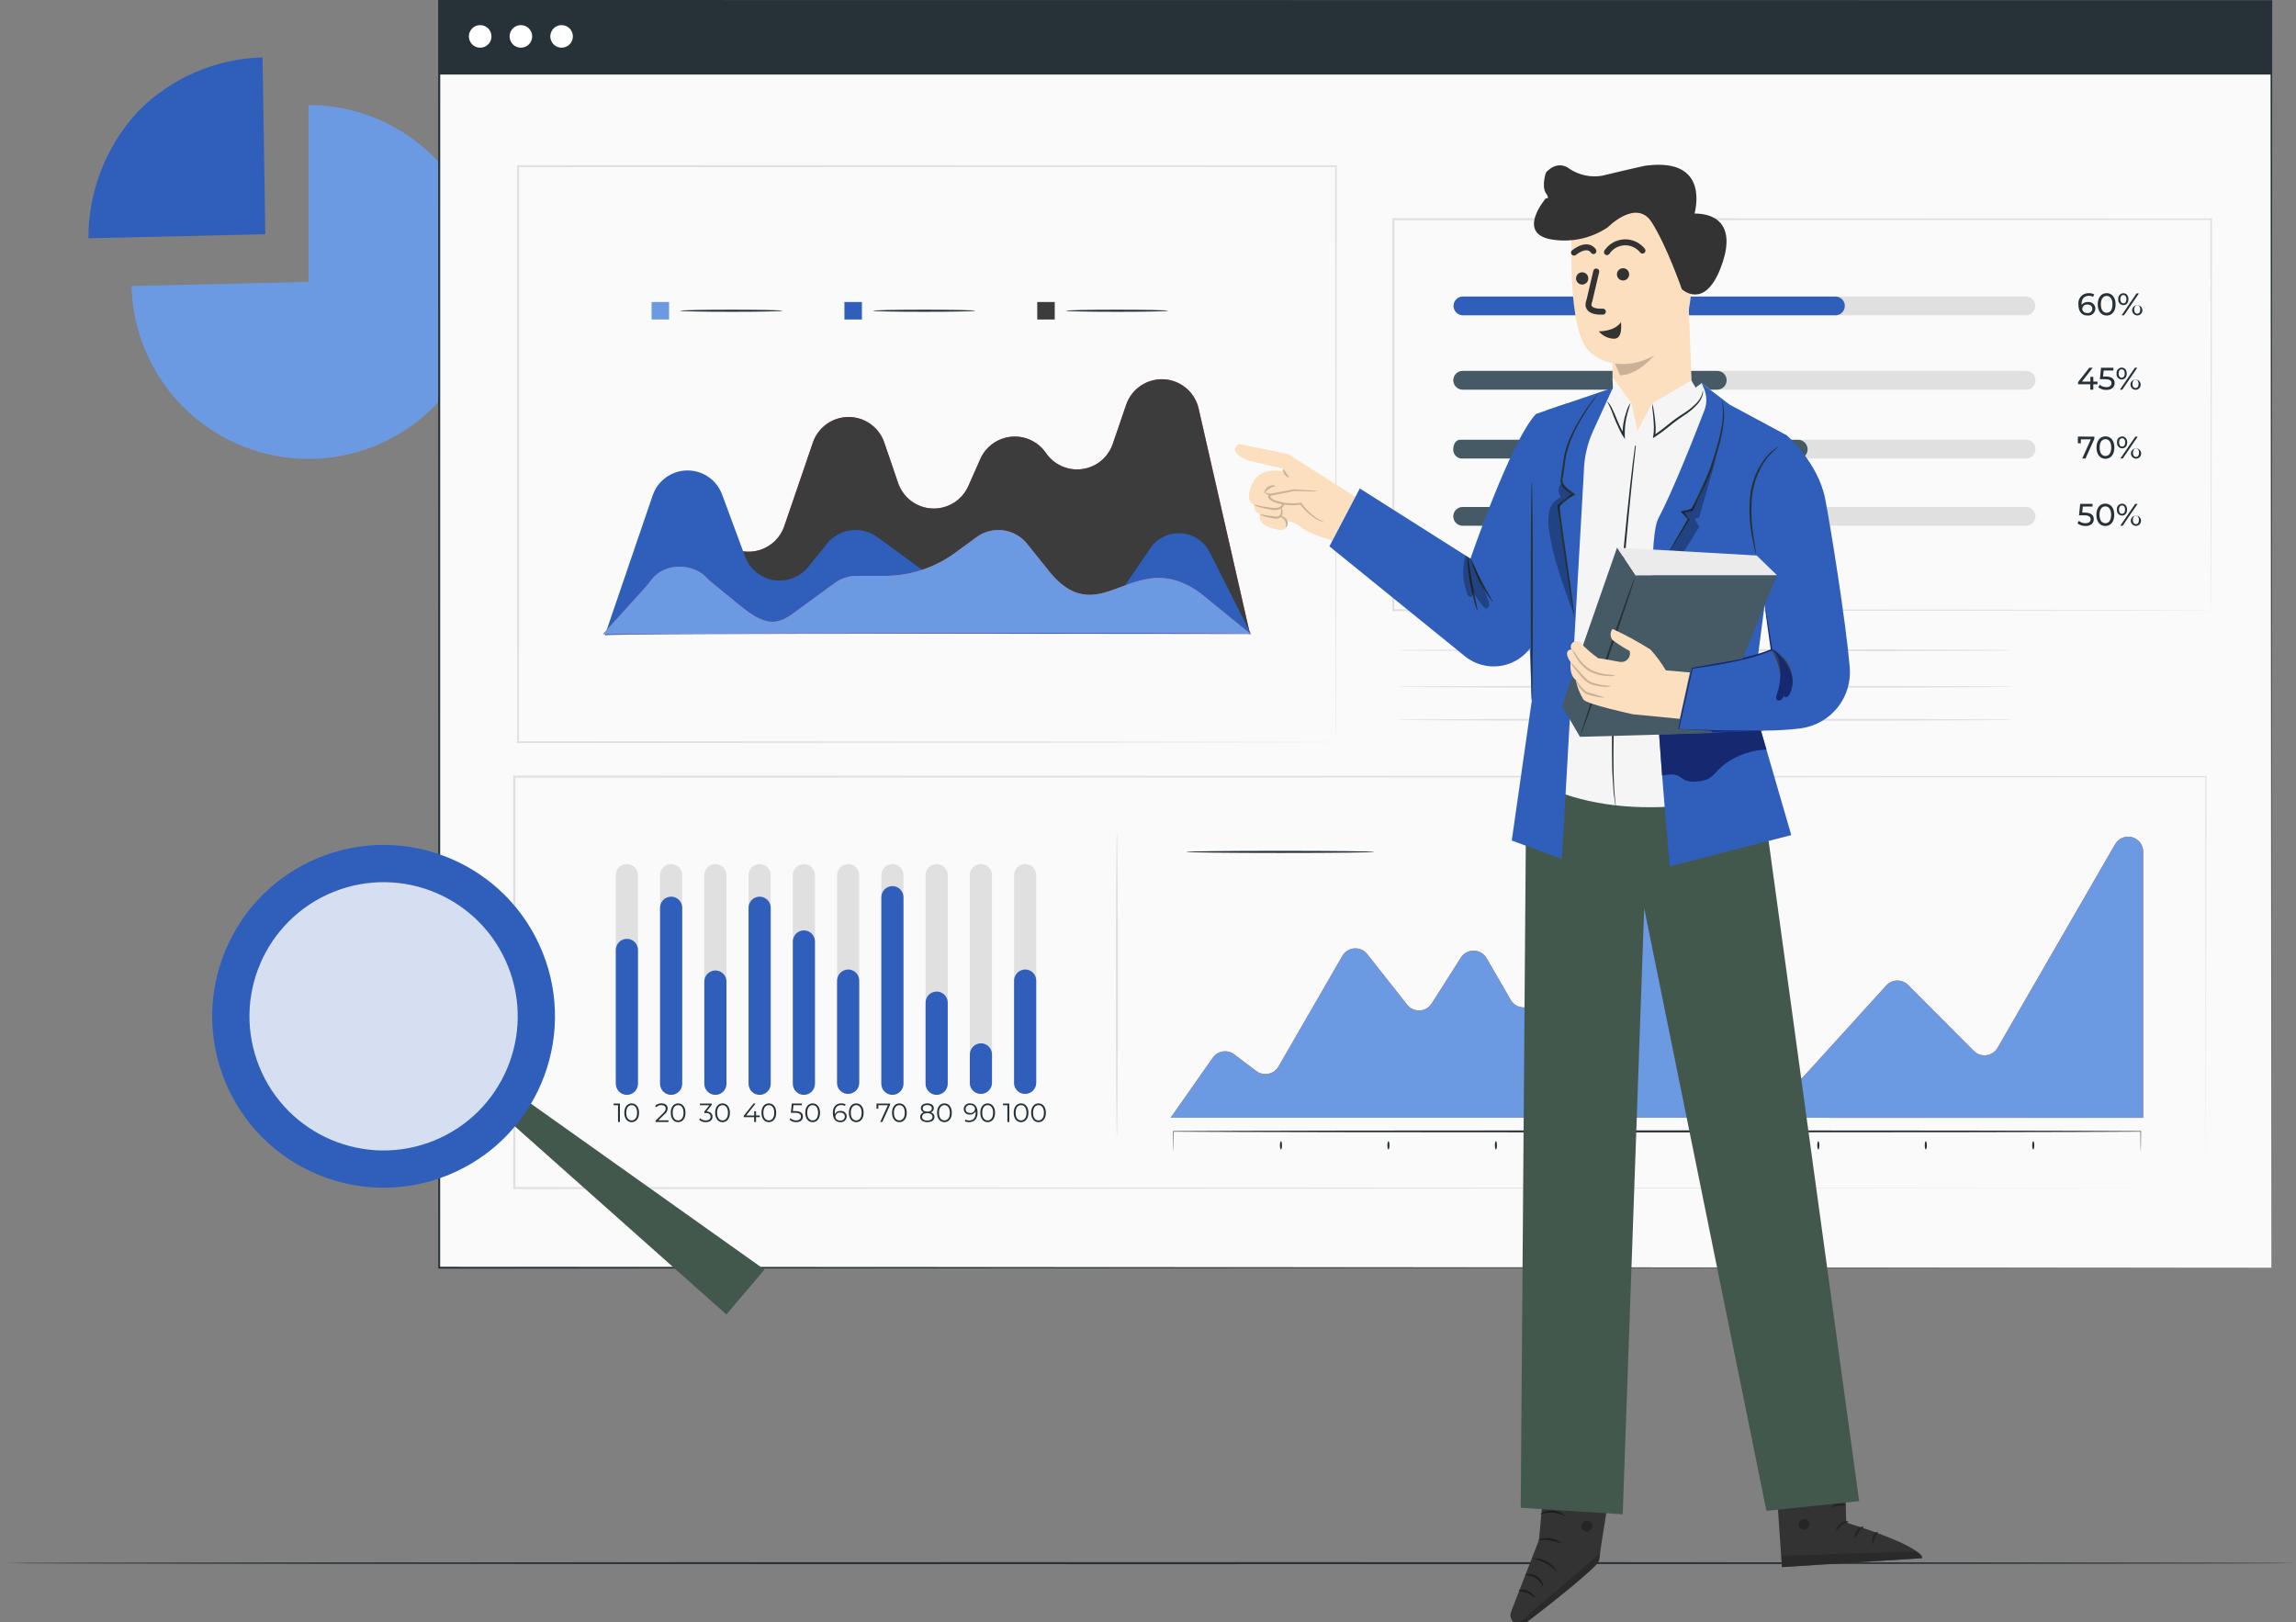 <svg width="385" height="272" viewBox="0 0 385 272" fill="none" xmlns="http://www.w3.org/2000/svg">
<rect x="0" y="0" width="385" height="272" fill="#808080" stroke="none"/>
<g clip-path="url(#clip0_128_1307)">
<path d="M51.723 47.275V17.607C57.561 17.607 63.27 19.33 68.133 22.56C72.997 25.789 76.8 30.382 79.065 35.763C81.33 41.144 81.957 47.074 80.868 52.81C79.779 58.546 77.021 63.832 72.941 68.008C68.86 72.184 63.639 75.063 57.929 76.284C52.22 77.506 46.278 77.016 40.846 74.875C35.414 72.735 30.735 69.04 27.393 64.252C24.052 59.464 22.198 53.797 22.063 47.96L51.723 47.275Z" fill="#6C9AE2"/>
<path d="M44.49 39.278L14.823 39.948C14.818 32.02 17.822 24.386 23.228 18.588C28.753 13.04 36.201 9.83 44.028 9.622L44.49 39.278Z" fill="#2F5FBB"/>
<path d="M385 262.096C385 262.196 299.033 262.27 193.009 262.27C86.95 262.27 1 262.192 1 262.096C1 262 86.95 261.922 193.009 261.922C299.033 261.922 385 261.999 385 262.096Z" fill="#263238"/>
<path d="M380.871 0.174H73.644V212.559H380.871V0.174Z" fill="#FAFAFA"/>
<path d="M380.871 212.559C380.871 211.411 380.816 129.38 380.731 0.174L380.871 0.314L73.671 0.347H73.646L73.82 0.173C73.815 76.038 73.809 148.099 73.805 212.558L73.647 212.4L380.873 212.558L73.647 212.717H73.488V212.558C73.488 148.099 73.478 76.037 73.473 0.173V0H73.673L380.873 0.033H381.013V0.173C380.925 129.38 380.871 211.412 380.871 212.559Z" fill="#263238"/>
<path d="M380.871 0.174H73.644V12.498H380.871V0.174Z" fill="#263238"/>
<path d="M82.41 6.102C82.41 6.476 82.299 6.842 82.091 7.154C81.883 7.465 81.587 7.708 81.241 7.851C80.895 7.994 80.515 8.032 80.148 7.959C79.781 7.886 79.443 7.705 79.178 7.441C78.914 7.176 78.733 6.839 78.66 6.471C78.587 6.104 78.625 5.723 78.768 5.378C78.911 5.032 79.154 4.736 79.465 4.528C79.777 4.32 80.143 4.209 80.517 4.209C81.019 4.209 81.501 4.408 81.856 4.763C82.211 5.118 82.41 5.6 82.41 6.102Z" fill="white"/>
<path d="M89.237 6.102C89.237 6.476 89.126 6.842 88.918 7.153C88.71 7.464 88.414 7.706 88.069 7.849C87.723 7.992 87.343 8.03 86.976 7.957C86.609 7.884 86.272 7.703 86.007 7.439C85.743 7.174 85.562 6.837 85.489 6.47C85.416 6.103 85.454 5.723 85.597 5.377C85.74 5.032 85.982 4.736 86.293 4.528C86.604 4.32 86.97 4.209 87.344 4.209C87.846 4.209 88.328 4.408 88.683 4.763C89.038 5.118 89.237 5.6 89.237 6.102Z" fill="white"/>
<path d="M96.062 6.102C96.062 6.476 95.951 6.842 95.743 7.153C95.535 7.464 95.239 7.706 94.893 7.849C94.548 7.992 94.167 8.03 93.8 7.957C93.433 7.883 93.096 7.703 92.832 7.439C92.567 7.174 92.387 6.837 92.314 6.47C92.241 6.103 92.279 5.722 92.422 5.377C92.565 5.031 92.808 4.736 93.119 4.528C93.43 4.32 93.796 4.209 94.17 4.209C94.419 4.209 94.665 4.258 94.894 4.353C95.124 4.448 95.333 4.588 95.508 4.764C95.684 4.939 95.823 5.148 95.918 5.378C96.013 5.607 96.062 5.853 96.062 6.102Z" fill="white"/>
<path d="M369.88 199.21C369.88 198.441 369.842 173.855 369.78 130.224L369.88 130.324L86.256 130.395H86.239L86.413 130.221C86.413 153.853 86.413 176.941 86.413 199.207L86.243 199.037L369.884 199.207L86.243 199.378H86.071V199.207C86.071 176.941 86.071 153.853 86.071 130.221V130.047H86.262L369.886 130.118H369.986V130.218C369.917 173.856 369.881 198.442 369.88 199.21Z" fill="#E0E0E0"/>
<path d="M224.008 124.432C224.008 124.432 223.998 123.832 223.993 122.675C223.988 121.518 223.984 119.805 223.978 117.569C223.969 113.093 223.957 106.52 223.942 98.114C223.925 81.314 223.899 57.188 223.869 27.861L224.009 28.002L86.882 28.035H86.871L87.045 27.861C87.04 62.408 87.034 95.201 87.03 124.432L86.872 124.274L185.772 124.352L213.942 124.395L221.422 124.414L223.35 124.423C223.784 124.423 224.008 124.432 224.008 124.432C224.008 124.432 223.796 124.438 223.369 124.441L221.458 124.45L214.009 124.469L185.875 124.512L86.875 124.59H86.717V124.432C86.717 95.201 86.707 62.407 86.702 27.861V27.687H86.887L224.014 27.72H224.155V27.86C224.124 57.224 224.099 81.38 224.082 98.201C224.066 106.594 224.054 113.156 224.046 117.624C224.039 119.849 224.034 121.552 224.03 122.704C224.026 123.856 224.008 124.432 224.008 124.432Z" fill="#E0E0E0"/>
<path d="M101.696 106.168L111.572 91.882C112.049 91.192 112.659 90.603 113.366 90.151C114.073 89.699 114.863 89.392 115.689 89.248C116.516 89.104 117.363 89.125 118.181 89.312C119 89.499 119.772 89.846 120.455 90.334L121.843 91.326C122.645 91.9 123.57 92.278 124.545 92.43C125.519 92.582 126.515 92.505 127.454 92.204C128.393 91.902 129.249 91.386 129.953 90.695C130.656 90.005 131.189 89.159 131.508 88.226L136.308 74.196C136.735 72.948 137.542 71.864 138.615 71.097C139.688 70.33 140.974 69.918 142.294 69.918C143.613 69.918 144.899 70.33 145.972 71.097C147.046 71.864 147.852 72.948 148.279 74.196L150.599 80.985C151.011 82.189 151.775 83.24 152.794 84.002C153.812 84.765 155.036 85.202 156.307 85.258C157.578 85.314 158.836 84.986 159.917 84.315C160.998 83.645 161.853 82.665 162.368 81.502L164.381 76.96C164.837 75.93 165.561 75.04 166.476 74.383C167.391 73.726 168.466 73.326 169.588 73.223C170.71 73.12 171.839 73.319 172.858 73.799C173.878 74.279 174.75 75.023 175.386 75.953C176.049 76.922 176.968 77.687 178.04 78.163C179.113 78.64 180.297 78.808 181.46 78.65C182.623 78.492 183.719 78.013 184.625 77.268C185.532 76.522 186.213 75.54 186.593 74.429L188.837 67.865C189.282 66.563 190.14 65.442 191.28 64.671C192.421 63.901 193.781 63.523 195.155 63.595C196.529 63.667 197.843 64.186 198.896 65.072C199.949 65.958 200.684 67.163 200.99 68.505L209.572 106.167C209.572 106.167 101.996 105.867 101.696 106.168Z" fill="#E8505B"/>
<path d="M101.696 106.168L111.572 91.882C112.049 91.192 112.659 90.603 113.366 90.151C114.073 89.699 114.863 89.392 115.689 89.248C116.516 89.104 117.363 89.125 118.181 89.312C119 89.499 119.772 89.846 120.455 90.334L121.843 91.326C122.645 91.9 123.57 92.278 124.545 92.43C125.519 92.582 126.515 92.505 127.454 92.204C128.393 91.902 129.249 91.386 129.953 90.695C130.656 90.005 131.189 89.159 131.508 88.226L136.308 74.196C136.735 72.948 137.542 71.864 138.615 71.097C139.688 70.33 140.974 69.918 142.294 69.918C143.613 69.918 144.899 70.33 145.972 71.097C147.046 71.864 147.852 72.948 148.279 74.196L150.599 80.985C151.011 82.189 151.775 83.24 152.794 84.002C153.812 84.765 155.036 85.202 156.307 85.258C157.578 85.314 158.836 84.986 159.917 84.315C160.998 83.645 161.853 82.665 162.368 81.502L164.381 76.96C164.837 75.93 165.561 75.04 166.476 74.383C167.391 73.726 168.466 73.326 169.588 73.223C170.71 73.12 171.839 73.319 172.858 73.799C173.878 74.279 174.75 75.023 175.386 75.953C176.049 76.922 176.968 77.687 178.04 78.163C179.113 78.64 180.297 78.808 181.46 78.65C182.623 78.492 183.719 78.013 184.625 77.268C185.532 76.522 186.213 75.54 186.593 74.429L188.837 67.865C189.282 66.563 190.14 65.442 191.28 64.671C192.421 63.901 193.781 63.523 195.155 63.595C196.529 63.667 197.843 64.186 198.896 65.072C199.949 65.958 200.684 67.163 200.99 68.505L209.572 106.167C209.572 106.167 101.996 105.867 101.696 106.168Z" fill="#3C3C3C"/>
<path d="M101.419 106.538L109.444 83.06C109.857 81.853 110.633 80.803 111.666 80.055C112.699 79.307 113.939 78.897 115.214 78.881C116.49 78.865 117.739 79.244 118.79 79.967C119.842 80.689 120.644 81.72 121.086 82.916L124.934 93.315C125.313 94.34 125.957 95.246 126.801 95.941C127.644 96.636 128.657 97.095 129.735 97.27C130.814 97.446 131.92 97.333 132.94 96.942C133.961 96.551 134.859 95.897 135.544 95.045L138.658 91.173C139.654 89.934 141.09 89.127 142.666 88.919C144.242 88.712 145.838 89.119 147.121 90.058L154.373 95.358C155.432 96.133 156.709 96.55 158.021 96.55H167.25C168.562 96.55 169.839 96.967 170.898 97.741L177.765 102.764C178.433 103.253 179.193 103.602 179.999 103.792C180.805 103.981 181.641 104.007 182.457 103.867C183.273 103.727 184.053 103.425 184.75 102.977C185.447 102.53 186.047 101.948 186.514 101.264L192.959 91.836C193.04 91.716 193.126 91.6 193.215 91.487C193.832 90.745 194.625 90.168 195.522 89.811C196.419 89.453 197.391 89.325 198.35 89.438C199.309 89.552 200.224 89.903 201.012 90.461C201.801 91.018 202.437 91.764 202.864 92.63L209.764 106.307C209.764 106.307 101.419 106.095 101.419 106.538Z" fill="#2F5FBB"/>
<path d="M209.718 106.316L201.333 99.489C189.833 91.03 184.378 107.132 175.333 95.049L172.219 91.177C171.223 89.938 169.787 89.131 168.211 88.924C166.636 88.716 165.04 89.124 163.757 90.062L160.157 92.698C156.728 95.206 152.59 96.558 148.342 96.558H143.632C142.32 96.556 141.041 96.972 139.981 97.746L133.114 102.769C130.297 104.829 128.333 105.106 123.825 101.322C123.825 101.322 118.932 97.344 118.816 97.204C116.416 94.283 111.404 94.284 109.244 97.204C108.728 97.888 108.178 98.546 107.596 99.175L101.118 106.313C101.118 106.313 209.718 105.873 209.718 106.316Z" fill="#E8505B"/>
<path d="M209.718 106.316L201.333 99.489C189.833 91.03 184.378 107.132 175.333 95.049L172.219 91.177C171.223 89.938 169.787 89.131 168.211 88.924C166.636 88.716 165.04 89.124 163.757 90.062L160.157 92.698C156.728 95.206 152.59 96.558 148.342 96.558H143.632C142.32 96.556 141.041 96.972 139.981 97.746L133.114 102.769C130.297 104.829 128.333 105.106 123.825 101.322C123.825 101.322 118.932 97.344 118.816 97.204C116.416 94.283 111.404 94.284 109.244 97.204C108.728 97.888 108.178 98.546 107.596 99.175L101.118 106.313C101.118 106.313 209.718 105.873 209.718 106.316Z" fill="#6C9AE2"/>
<path d="M131.205 52.103C131.205 52.203 127.368 52.277 122.635 52.277C117.902 52.277 114.064 52.2 114.064 52.103C114.064 52.006 117.901 51.929 122.635 51.929C127.369 51.929 131.205 52.007 131.205 52.103Z" fill="#263238"/>
<path d="M112.193 50.637H109.26V53.57H112.193V50.637Z" fill="#6C9AE2"/>
<path d="M163.539 52.103C163.539 52.203 159.702 52.277 154.969 52.277C150.236 52.277 146.398 52.2 146.398 52.103C146.398 52.006 150.235 51.929 154.969 51.929C159.703 51.929 163.539 52.007 163.539 52.103Z" fill="#263238"/>
<path d="M144.527 50.637H141.594V53.57H144.527V50.637Z" fill="#2F5FBB"/>
<path d="M195.878 52.103C195.878 52.203 192.041 52.277 187.308 52.277C182.575 52.277 178.737 52.2 178.737 52.103C178.737 52.006 182.574 51.929 187.308 51.929C192.042 51.929 195.878 52.007 195.878 52.103Z" fill="#263238"/>
<path d="M176.862 50.637H173.929V53.57H176.862V50.637Z" fill="#3C3C3C"/>
<path d="M196.299 187.415L203.358 177.35C203.553 177.072 203.802 176.836 204.09 176.657C204.378 176.477 204.7 176.357 205.035 176.304C205.37 176.251 205.713 176.267 206.042 176.349C206.372 176.432 206.681 176.579 206.952 176.784L210.665 179.584C210.951 179.8 211.28 179.952 211.629 180.031C211.979 180.11 212.341 180.115 212.692 180.043C213.043 179.972 213.375 179.827 213.666 179.617C213.957 179.408 214.2 179.139 214.379 178.829L225.09 160.279C225.297 159.921 225.588 159.62 225.938 159.401C226.288 159.182 226.687 159.051 227.099 159.022C227.511 158.992 227.923 159.064 228.301 159.231C228.679 159.398 229.01 159.655 229.266 159.979L235.954 168.459C236.204 168.776 236.527 169.029 236.894 169.196C237.262 169.363 237.665 169.439 238.068 169.419C238.471 169.398 238.864 169.282 239.213 169.078C239.562 168.875 239.857 168.591 240.074 168.25L244.96 160.569C245.193 160.202 245.517 159.902 245.901 159.697C246.284 159.492 246.714 159.389 247.148 159.398C247.583 159.407 248.008 159.529 248.382 159.75C248.756 159.971 249.067 160.286 249.284 160.662L253.319 167.651C253.536 168.027 253.846 168.342 254.22 168.563C254.593 168.785 255.018 168.907 255.452 168.917C255.886 168.927 256.316 168.825 256.699 168.621C257.083 168.417 257.407 168.117 257.641 167.751L271.441 146.127C271.667 145.773 271.978 145.48 272.346 145.276C272.713 145.072 273.126 144.963 273.546 144.958C273.967 144.954 274.382 145.054 274.754 145.25C275.125 145.447 275.443 145.732 275.676 146.082L298.471 180.182C298.684 180.502 298.967 180.768 299.299 180.962C299.63 181.156 300.002 181.272 300.385 181.301C300.768 181.33 301.153 181.271 301.51 181.129C301.866 180.987 302.186 180.766 302.445 180.482L316.294 165.237C316.525 164.983 316.804 164.779 317.116 164.637C317.428 164.494 317.765 164.417 318.108 164.409C318.451 164.401 318.791 164.463 319.109 164.59C319.427 164.718 319.716 164.909 319.958 165.152L330.974 176.208C331.248 176.483 331.582 176.691 331.95 176.817C332.317 176.942 332.709 176.981 333.094 176.931C333.479 176.88 333.847 176.742 334.17 176.526C334.493 176.311 334.762 176.023 334.956 175.687L354.664 141.553C354.942 141.07 355.372 140.693 355.887 140.48C356.401 140.267 356.972 140.229 357.51 140.373C358.048 140.518 358.523 140.835 358.862 141.277C359.201 141.719 359.385 142.261 359.384 142.818V187.427L196.299 187.415Z" fill="#E8505B"/>
<path d="M358.966 192.99C358.957 192.924 358.953 192.857 358.954 192.79C358.954 192.648 358.947 192.451 358.943 192.19C358.938 191.638 358.93 190.82 358.92 189.701L358.966 189.746C349.548 189.82 316.785 189.874 277.874 189.874C238.963 189.874 206.191 189.82 196.774 189.746L196.819 189.701C196.809 190.82 196.802 191.639 196.797 192.19C196.792 192.451 196.788 192.647 196.785 192.79C196.787 192.857 196.783 192.924 196.774 192.99C196.764 192.924 196.76 192.857 196.762 192.79C196.762 192.648 196.755 192.451 196.751 192.19C196.746 191.639 196.738 190.82 196.728 189.701V189.656H196.774C206.19 189.582 238.95 189.528 277.874 189.528C316.798 189.528 349.548 189.582 358.966 189.656H359.012V189.701C359.002 190.82 358.995 191.639 358.99 192.19C358.985 192.451 358.981 192.647 358.978 192.79C358.979 192.857 358.975 192.924 358.966 192.99Z" fill="#263238"/>
<path d="M214.796 192.73C214.696 192.73 214.622 192.421 214.622 192.039C214.622 191.657 214.7 191.348 214.796 191.348C214.892 191.348 214.97 191.657 214.97 192.039C214.97 192.421 214.892 192.73 214.796 192.73Z" fill="#263238"/>
<path d="M232.818 192.73C232.718 192.73 232.644 192.421 232.644 192.039C232.644 191.657 232.721 191.348 232.818 191.348C232.915 191.348 232.992 191.657 232.992 192.039C232.992 192.421 232.914 192.73 232.818 192.73Z" fill="#263238"/>
<path d="M250.839 192.73C250.739 192.73 250.665 192.421 250.665 192.039C250.665 191.657 250.742 191.348 250.839 191.348C250.936 191.348 251.013 191.657 251.013 192.039C251.013 192.421 250.935 192.73 250.839 192.73Z" fill="#263238"/>
<path d="M268.86 192.73C268.76 192.73 268.686 192.421 268.686 192.039C268.686 191.657 268.764 191.348 268.86 191.348C268.956 191.348 269.034 191.657 269.034 192.039C269.034 192.421 268.956 192.73 268.86 192.73Z" fill="#263238"/>
<path d="M286.881 192.73C286.781 192.73 286.707 192.421 286.707 192.039C286.707 191.657 286.785 191.348 286.881 191.348C286.977 191.348 287.055 191.657 287.055 192.039C287.055 192.421 286.973 192.73 286.881 192.73Z" fill="#263238"/>
<path d="M304.902 192.73C304.802 192.73 304.728 192.421 304.728 192.039C304.728 191.657 304.806 191.348 304.902 191.348C304.998 191.348 305.076 191.657 305.076 192.039C305.076 192.421 304.998 192.73 304.902 192.73Z" fill="#263238"/>
<path d="M322.924 192.73C322.824 192.73 322.75 192.421 322.75 192.039C322.75 191.657 322.827 191.348 322.924 191.348C323.021 191.348 323.098 191.657 323.098 192.039C323.098 192.421 323.02 192.73 322.924 192.73Z" fill="#263238"/>
<path d="M340.944 192.73C340.844 192.73 340.77 192.421 340.77 192.039C340.77 191.657 340.848 191.348 340.944 191.348C341.04 191.348 341.118 191.657 341.118 192.039C341.118 192.421 341.04 192.73 340.944 192.73Z" fill="#263238"/>
<path d="M370.774 102.308C370.774 102.308 370.765 101.908 370.761 101.138C370.757 100.368 370.753 99.224 370.747 97.731C370.74 94.738 370.729 90.331 370.715 84.666C370.699 73.339 370.676 56.966 370.647 36.749L370.775 36.877L233.646 36.923H233.637L233.811 36.749C233.811 59.83 233.804 82.01 233.802 102.308L233.638 102.144L332.138 102.222L360.557 102.267L368.145 102.288L370.106 102.298C370.547 102.298 370.778 102.308 370.778 102.308C370.778 102.308 370.561 102.315 370.126 102.318L368.184 102.328L360.631 102.349L332.248 102.394L233.639 102.473H233.474V102.309C233.474 82.009 233.468 59.831 233.465 36.75V36.576H233.649L370.778 36.622H370.906V36.75C370.877 56.998 370.854 73.399 370.838 84.744C370.824 90.4 370.813 94.795 370.806 97.781C370.8 99.264 370.795 100.397 370.792 101.165C370.789 101.933 370.774 102.308 370.774 102.308Z" fill="#E0E0E0"/>
<path d="M339.734 65.336H245.268C244.851 65.336 244.45 65.17 244.155 64.875C243.86 64.58 243.694 64.179 243.694 63.761C243.694 63.344 243.86 62.944 244.155 62.648C244.45 62.353 244.851 62.187 245.268 62.187H339.737C340.155 62.187 340.555 62.353 340.85 62.648C341.146 62.944 341.312 63.344 341.312 63.761C341.312 64.179 341.146 64.58 340.85 64.875C340.555 65.17 340.155 65.336 339.737 65.336H339.734Z" fill="#E0E0E0"/>
<path d="M339.734 52.867H245.268C244.857 52.857 244.467 52.686 244.18 52.392C243.893 52.098 243.733 51.703 243.733 51.292C243.733 50.882 243.893 50.487 244.18 50.193C244.467 49.899 244.857 49.728 245.268 49.718H339.737C340.148 49.728 340.538 49.899 340.825 50.193C341.112 50.487 341.272 50.882 341.272 51.292C341.272 51.703 341.112 52.098 340.825 52.392C340.538 52.686 340.148 52.857 339.737 52.867H339.734Z" fill="#E0E0E0"/>
<path d="M287.951 65.336H245.268C244.851 65.336 244.45 65.17 244.155 64.875C243.86 64.58 243.694 64.179 243.694 63.761C243.694 63.344 243.86 62.944 244.155 62.648C244.45 62.353 244.851 62.187 245.268 62.187H287.954C288.372 62.187 288.772 62.353 289.067 62.648C289.363 62.944 289.529 63.344 289.529 63.761C289.529 64.179 289.363 64.58 289.067 64.875C288.772 65.17 288.372 65.336 287.954 65.336H287.951Z" fill="#455A64"/>
<path d="M351.711 64.433H351.011V65.333H350.501V64.433H348.459V64.066L350.338 61.666H350.905L349.105 63.985H350.517V63.185H351.011V63.985H351.711V64.433Z" fill="#263238"/>
<path d="M354.587 64.233C354.587 64.868 354.136 65.378 353.197 65.378C352.71 65.39 352.233 65.233 351.849 64.932L352.09 64.517C352.397 64.778 352.788 64.918 353.19 64.911C353.746 64.911 354.062 64.654 354.062 64.255C354.062 63.84 353.8 63.583 352.949 63.583H352.114L352.308 61.662H354.381V62.119H352.749L352.649 63.126H353.058C354.157 63.126 354.587 63.579 354.587 64.233Z" fill="#263238"/>
<path d="M354.913 62.633C354.898 62.51 354.908 62.385 354.944 62.267C354.979 62.148 355.039 62.038 355.12 61.944C355.2 61.85 355.299 61.773 355.411 61.72C355.523 61.666 355.644 61.637 355.768 61.633C356.278 61.633 356.618 62.033 356.618 62.633C356.618 63.233 356.277 63.633 355.768 63.633C355.644 63.629 355.523 63.6 355.411 63.546C355.299 63.493 355.2 63.416 355.12 63.322C355.039 63.228 354.979 63.118 354.944 62.999C354.908 62.881 354.898 62.756 354.913 62.633ZM356.282 62.633C356.282 62.192 356.088 61.933 355.768 61.933C355.448 61.933 355.254 62.201 355.254 62.633C355.254 63.065 355.454 63.333 355.768 63.333C356.082 63.333 356.282 63.074 356.282 62.633ZM357.982 61.662H358.382L355.873 65.336H355.473L357.982 61.662ZM357.243 64.362C357.269 64.199 357.342 64.046 357.452 63.923C357.561 63.8 357.705 63.711 357.864 63.666C358.023 63.621 358.191 63.623 358.349 63.672C358.507 63.72 358.648 63.813 358.755 63.939C358.862 64.065 358.931 64.219 358.953 64.383C358.975 64.546 358.95 64.713 358.88 64.863C358.81 65.013 358.699 65.139 358.559 65.228C358.42 65.316 358.258 65.363 358.092 65.362C357.97 65.357 357.849 65.327 357.739 65.273C357.628 65.219 357.53 65.143 357.451 65.049C357.372 64.955 357.313 64.846 357.278 64.728C357.243 64.611 357.233 64.487 357.248 64.365L357.243 64.362ZM358.607 64.362C358.607 63.927 358.407 63.662 358.092 63.662C357.777 63.662 357.578 63.924 357.578 64.362C357.578 64.8 357.772 65.062 358.092 65.062C358.412 65.062 358.607 64.801 358.607 64.365V64.362Z" fill="#263238"/>
<path d="M339.734 76.881H245.268C244.851 76.881 244.45 76.715 244.155 76.42C243.86 76.125 243.694 75.724 243.694 75.306C243.694 74.889 243.86 74.489 244.155 74.193C244.45 73.898 244.851 73.732 245.268 73.732H339.737C340.155 73.732 340.555 73.898 340.85 74.193C341.146 74.489 341.312 74.889 341.312 75.306C341.312 75.724 341.146 76.125 340.85 76.42C340.555 76.715 340.155 76.881 339.737 76.881H339.734Z" fill="#E0E0E0"/>
<path d="M301.86 76.881H245.36C245.142 76.909 244.921 76.888 244.712 76.821C244.503 76.753 244.312 76.64 244.152 76.489C243.992 76.339 243.868 76.154 243.787 75.95C243.707 75.746 243.673 75.526 243.688 75.307C243.688 74.437 244.188 73.732 244.8 73.732H301.3C301.524 73.709 301.75 73.731 301.965 73.799C302.179 73.867 302.378 73.978 302.547 74.126C302.717 74.274 302.854 74.455 302.951 74.658C303.048 74.861 303.101 75.082 303.109 75.307C303.115 75.673 302.994 76.03 302.766 76.317C302.538 76.604 302.218 76.803 301.86 76.881Z" fill="#455A64"/>
<path d="M351.191 73.207V73.564L349.706 76.88H349.15L350.603 73.663H348.924V74.319H348.424V73.206L351.191 73.207Z" fill="#263238"/>
<path d="M351.548 75.045C351.548 73.845 352.188 73.166 353.048 73.166C353.908 73.166 354.548 73.848 354.548 75.045C354.548 76.242 353.908 76.924 353.048 76.924C352.188 76.924 351.548 76.241 351.548 75.045ZM354.02 75.045C354.02 74.105 353.62 73.633 353.05 73.633C352.48 73.633 352.074 74.105 352.074 75.045C352.074 75.985 352.474 76.456 353.05 76.456C353.626 76.456 354.02 75.984 354.02 75.045Z" fill="#263238"/>
<path d="M354.991 74.178C354.976 74.055 354.986 73.93 355.021 73.812C355.057 73.693 355.117 73.583 355.197 73.489C355.278 73.395 355.377 73.318 355.489 73.265C355.601 73.211 355.722 73.182 355.846 73.178C356.356 73.178 356.697 73.578 356.697 74.178C356.697 74.778 356.356 75.178 355.846 75.178C355.722 75.174 355.601 75.145 355.489 75.091C355.377 75.038 355.278 74.961 355.197 74.867C355.117 74.773 355.057 74.663 355.021 74.544C354.986 74.426 354.976 74.301 354.991 74.178ZM356.361 74.178C356.361 73.737 356.167 73.478 355.846 73.478C355.525 73.478 355.332 73.746 355.332 74.178C355.332 74.61 355.532 74.878 355.846 74.878C356.16 74.878 356.361 74.619 356.361 74.178ZM358.061 73.207H358.461L355.952 76.881H355.552L358.061 73.207ZM357.322 75.907C357.348 75.744 357.42 75.592 357.53 75.468C357.64 75.345 357.783 75.256 357.942 75.211C358.101 75.166 358.27 75.168 358.428 75.217C358.586 75.265 358.727 75.358 358.834 75.484C358.941 75.609 359.009 75.763 359.032 75.927C359.054 76.091 359.028 76.257 358.959 76.407C358.889 76.557 358.778 76.684 358.639 76.772C358.499 76.861 358.337 76.908 358.172 76.907C358.049 76.903 357.928 76.874 357.817 76.82C357.705 76.767 357.607 76.691 357.527 76.597C357.446 76.503 357.387 76.394 357.351 76.276C357.316 76.158 357.306 76.033 357.321 75.911L357.322 75.907ZM358.686 75.907C358.686 75.471 358.486 75.207 358.172 75.207C357.858 75.207 357.658 75.469 357.658 75.907C357.658 76.345 357.852 76.607 358.172 76.607C358.492 76.607 358.685 76.346 358.685 75.911L358.686 75.907Z" fill="#263238"/>
<path d="M339.734 88.154H245.268C244.851 88.154 244.45 87.988 244.155 87.693C243.86 87.398 243.694 86.997 243.694 86.579C243.694 86.162 243.86 85.761 244.155 85.466C244.45 85.171 244.851 85.005 245.268 85.005H339.737C340.155 85.005 340.555 85.171 340.85 85.466C341.146 85.761 341.312 86.162 341.312 86.579C341.312 86.997 341.146 87.398 340.85 87.693C340.555 87.988 340.155 88.154 339.737 88.154H339.734Z" fill="#E0E0E0"/>
<path d="M280.354 88.154H245.268C244.851 88.154 244.45 87.988 244.155 87.693C243.86 87.398 243.694 86.997 243.694 86.579C243.694 86.162 243.86 85.761 244.155 85.466C244.45 85.171 244.851 85.005 245.268 85.005H280.357C280.775 85.005 281.175 85.171 281.47 85.466C281.766 85.761 281.932 86.162 281.932 86.579C281.932 86.997 281.766 87.398 281.47 87.693C281.175 87.988 280.775 88.154 280.357 88.154H280.354Z" fill="#455A64"/>
<path d="M351.091 87.052C351.091 87.687 350.64 88.196 349.701 88.196C349.213 88.209 348.736 88.051 348.352 87.75L348.594 87.335C348.9 87.596 349.292 87.736 349.694 87.728C350.25 87.728 350.566 87.472 350.566 87.072C350.566 86.657 350.303 86.401 349.453 86.401H348.618L348.812 84.48H350.884V84.937H349.252L349.152 85.945H349.561C350.661 85.945 351.091 86.401 351.091 87.052Z" fill="#263238"/>
<path d="M351.527 86.318C351.527 85.118 352.168 84.439 353.027 84.439C353.886 84.439 354.527 85.121 354.527 86.318C354.527 87.515 353.887 88.197 353.027 88.197C352.167 88.197 351.527 87.514 351.527 86.318ZM353.999 86.318C353.999 85.378 353.599 84.906 353.029 84.906C352.459 84.906 352.053 85.378 352.053 86.318C352.053 87.258 352.453 87.729 353.029 87.729C353.605 87.729 353.999 87.257 353.999 86.318Z" fill="#263238"/>
<path d="M354.971 85.451C354.956 85.328 354.966 85.203 355.001 85.085C355.037 84.966 355.097 84.856 355.177 84.762C355.258 84.668 355.357 84.591 355.469 84.538C355.581 84.484 355.702 84.455 355.826 84.451C356.336 84.451 356.676 84.851 356.676 85.451C356.676 86.051 356.335 86.451 355.826 86.451C355.702 86.447 355.581 86.418 355.469 86.364C355.357 86.311 355.258 86.234 355.177 86.14C355.097 86.046 355.037 85.936 355.001 85.817C354.966 85.699 354.956 85.574 354.971 85.451ZM356.34 85.451C356.34 85.01 356.146 84.751 355.826 84.751C355.506 84.751 355.312 85.019 355.312 85.451C355.312 85.883 355.512 86.151 355.826 86.151C356.14 86.151 356.34 85.892 356.34 85.451ZM358.04 84.48H358.44L355.931 88.154H355.531L358.04 84.48ZM357.301 87.18C357.327 87.017 357.399 86.865 357.509 86.741C357.619 86.618 357.762 86.529 357.921 86.484C358.081 86.439 358.249 86.442 358.407 86.49C358.565 86.538 358.706 86.631 358.813 86.757C358.92 86.883 358.989 87.037 359.011 87.201C359.033 87.364 359.007 87.531 358.938 87.681C358.868 87.831 358.757 87.957 358.617 88.046C358.477 88.134 358.315 88.181 358.15 88.18C358.027 88.176 357.906 88.146 357.795 88.093C357.684 88.039 357.585 87.963 357.505 87.869C357.426 87.775 357.366 87.666 357.331 87.547C357.296 87.429 357.286 87.305 357.301 87.183V87.18ZM358.665 87.18C358.665 86.745 358.465 86.48 358.15 86.48C357.835 86.48 357.636 86.742 357.636 87.18C357.636 87.618 357.83 87.88 358.15 87.88C358.47 87.88 358.665 87.619 358.665 87.183V87.18Z" fill="#263238"/>
<path d="M307.807 52.866H245.268C244.857 52.856 244.467 52.685 244.18 52.391C243.893 52.097 243.733 51.702 243.733 51.291C243.733 50.881 243.893 50.486 244.18 50.192C244.467 49.898 244.857 49.727 245.268 49.717H307.81C308.221 49.727 308.611 49.898 308.898 50.192C309.185 50.486 309.345 50.881 309.345 51.291C309.345 51.702 309.185 52.097 308.898 52.391C308.611 52.685 308.221 52.856 307.81 52.866H307.807Z" fill="#2F5FBB"/>
<path d="M351.359 51.749C351.356 51.913 351.319 52.074 351.251 52.222C351.183 52.371 351.084 52.504 350.962 52.613C350.84 52.722 350.697 52.804 350.542 52.855C350.386 52.906 350.222 52.925 350.059 52.909C349.073 52.909 348.516 52.247 348.516 51.077C348.482 50.832 348.502 50.583 348.575 50.347C348.647 50.111 348.771 49.893 348.936 49.709C349.102 49.526 349.305 49.381 349.533 49.284C349.76 49.188 350.006 49.142 350.253 49.151C350.571 49.139 350.887 49.213 351.166 49.366L350.966 49.775C350.754 49.651 350.511 49.591 350.266 49.602C349.521 49.602 349.043 50.069 349.043 50.987C349.042 51.031 349.044 51.075 349.048 51.119C349.17 50.957 349.33 50.829 349.514 50.744C349.698 50.66 349.9 50.623 350.102 50.636C350.259 50.619 350.418 50.635 350.569 50.683C350.719 50.731 350.858 50.81 350.977 50.915C351.095 51.019 351.19 51.148 351.256 51.291C351.322 51.435 351.357 51.591 351.359 51.749ZM350.85 51.77C350.85 51.34 350.524 51.061 350.011 51.061C349.908 51.05 349.804 51.059 349.705 51.09C349.606 51.12 349.514 51.17 349.435 51.237C349.356 51.303 349.292 51.386 349.245 51.478C349.199 51.571 349.172 51.672 349.166 51.775C349.166 52.153 349.466 52.484 350.038 52.484C350.139 52.496 350.242 52.486 350.339 52.456C350.437 52.426 350.527 52.375 350.603 52.308C350.68 52.241 350.741 52.158 350.784 52.065C350.826 51.973 350.849 51.872 350.85 51.77Z" fill="#263238"/>
<path d="M351.753 51.03C351.753 49.83 352.394 49.151 353.253 49.151C354.112 49.151 354.753 49.834 354.753 51.03C354.753 52.226 354.113 52.909 353.253 52.909C352.393 52.909 351.753 52.226 351.753 51.03ZM354.225 51.03C354.225 50.09 353.825 49.618 353.255 49.618C352.685 49.618 352.279 50.09 352.279 51.03C352.279 51.97 352.679 52.442 353.255 52.442C353.831 52.442 354.22 51.969 354.22 51.03H354.225Z" fill="#263238"/>
<path d="M355.196 50.164C355.18 50.041 355.191 49.916 355.226 49.798C355.262 49.679 355.322 49.569 355.402 49.475C355.483 49.381 355.582 49.304 355.694 49.251C355.805 49.197 355.927 49.168 356.051 49.164C356.56 49.164 356.901 49.564 356.901 50.164C356.901 50.764 356.56 51.164 356.051 51.164C355.927 51.16 355.806 51.13 355.694 51.077C355.582 51.023 355.483 50.947 355.403 50.853C355.322 50.759 355.262 50.649 355.227 50.53C355.191 50.412 355.181 50.287 355.196 50.164ZM356.566 50.164C356.566 49.723 356.372 49.464 356.052 49.464C355.732 49.464 355.538 49.731 355.538 50.164C355.538 50.597 355.738 50.864 356.052 50.864C356.366 50.864 356.566 50.605 356.566 50.164ZM358.266 49.193H358.666L356.157 52.867H355.757L358.266 49.193ZM357.527 51.893C357.553 51.73 357.625 51.578 357.735 51.454C357.845 51.331 357.988 51.242 358.147 51.197C358.306 51.153 358.475 51.154 358.633 51.203C358.791 51.251 358.932 51.344 359.039 51.469C359.145 51.595 359.214 51.749 359.236 51.913C359.259 52.077 359.233 52.243 359.164 52.393C359.094 52.543 358.983 52.67 358.844 52.758C358.704 52.847 358.542 52.894 358.377 52.893C358.254 52.889 358.133 52.859 358.021 52.806C357.91 52.753 357.811 52.676 357.731 52.583C357.651 52.489 357.592 52.379 357.557 52.261C357.521 52.143 357.511 52.018 357.527 51.896V51.893ZM358.891 51.893C358.891 51.458 358.691 51.193 358.376 51.193C358.061 51.193 357.862 51.455 357.862 51.893C357.862 52.331 358.056 52.593 358.376 52.593C358.696 52.593 358.891 52.332 358.891 51.896V51.893Z" fill="#263238"/>
<path d="M337.532 109.026C337.532 109.126 314.41 109.2 285.893 109.2C257.376 109.2 234.249 109.123 234.249 109.026C234.249 108.929 257.367 108.852 285.893 108.852C314.419 108.852 337.532 108.929 337.532 109.026Z" fill="#E0E0E0"/>
<path d="M337.532 115.149C337.532 115.249 314.41 115.323 285.893 115.323C257.376 115.323 234.249 115.245 234.249 115.149C234.249 115.053 257.367 114.975 285.893 114.975C314.419 114.975 337.532 115.053 337.532 115.149Z" fill="#E0E0E0"/>
<path d="M337.532 120.688C337.532 120.788 314.41 120.862 285.893 120.862C257.376 120.862 234.249 120.785 234.249 120.688C234.249 120.591 257.367 120.514 285.893 120.514C314.419 120.514 337.532 120.591 337.532 120.688Z" fill="#E0E0E0"/>
<path d="M105.118 183.415C104.626 183.415 104.154 183.219 103.806 182.871C103.458 182.523 103.262 182.051 103.262 181.559V146.733C103.262 146.241 103.458 145.769 103.806 145.421C104.154 145.073 104.626 144.877 105.118 144.877C105.362 144.877 105.603 144.925 105.829 145.018C106.054 145.111 106.259 145.248 106.431 145.42C106.604 145.593 106.74 145.797 106.834 146.023C106.927 146.248 106.975 146.489 106.975 146.733V181.559C106.975 181.803 106.927 182.044 106.834 182.27C106.74 182.495 106.604 182.699 106.431 182.872C106.259 183.044 106.054 183.181 105.829 183.274C105.603 183.367 105.362 183.415 105.118 183.415Z" fill="#E0E0E0"/>
<path d="M105.118 183.579C104.874 183.579 104.633 183.531 104.408 183.438C104.182 183.344 103.978 183.208 103.805 183.035C103.633 182.863 103.496 182.658 103.403 182.433C103.31 182.207 103.262 181.966 103.262 181.722V159.272C103.262 159.028 103.31 158.787 103.403 158.561C103.496 158.336 103.633 158.131 103.805 157.959C103.978 157.787 104.182 157.65 104.408 157.556C104.633 157.463 104.874 157.415 105.118 157.415C105.362 157.415 105.604 157.463 105.829 157.556C106.054 157.649 106.259 157.786 106.431 157.959C106.604 158.131 106.741 158.336 106.834 158.561C106.927 158.787 106.975 159.028 106.975 159.272V181.723C106.975 181.967 106.927 182.208 106.834 182.434C106.74 182.659 106.604 182.863 106.431 183.036C106.259 183.208 106.054 183.345 105.829 183.438C105.603 183.531 105.362 183.579 105.118 183.579Z" fill="#2F5FBB"/>
<path d="M103.949 185.033V188.133H103.63V185.316H102.9V185.033H103.949Z" fill="#263238"/>
<path d="M104.687 186.581C104.687 185.595 105.205 185.006 105.92 185.006C106.635 185.006 107.159 185.594 107.159 186.581C107.159 187.568 106.637 188.156 105.92 188.156C105.203 188.156 104.687 187.567 104.687 186.581ZM106.832 186.581C106.832 185.754 106.46 185.298 105.92 185.298C105.38 185.298 105.009 185.753 105.009 186.581C105.009 187.409 105.381 187.863 105.92 187.863C106.459 187.863 106.832 187.408 106.832 186.581Z" fill="#263238"/>
<path d="M112.538 183.415C112.294 183.415 112.053 183.367 111.827 183.274C111.602 183.181 111.397 183.044 111.225 182.872C111.053 182.699 110.916 182.495 110.822 182.27C110.729 182.044 110.681 181.803 110.681 181.559V146.733C110.681 146.489 110.729 146.248 110.822 146.023C110.916 145.797 111.053 145.593 111.225 145.42C111.397 145.248 111.602 145.111 111.827 145.018C112.053 144.925 112.294 144.877 112.538 144.877C113.03 144.877 113.502 145.073 113.85 145.421C114.198 145.769 114.394 146.241 114.394 146.733V181.559C114.394 182.051 114.198 182.523 113.85 182.871C113.502 183.219 113.03 183.415 112.538 183.415Z" fill="#E0E0E0"/>
<path d="M112.538 183.58C112.046 183.58 111.573 183.384 111.225 183.036C110.877 182.688 110.681 182.216 110.681 181.723V152.201C110.681 151.957 110.729 151.716 110.822 151.491C110.916 151.265 111.053 151.061 111.225 150.888C111.397 150.716 111.602 150.579 111.827 150.486C112.053 150.393 112.294 150.345 112.538 150.345C113.03 150.345 113.502 150.541 113.85 150.889C114.198 151.237 114.394 151.709 114.394 152.201V181.724C114.394 182.216 114.198 182.688 113.85 183.036C113.502 183.384 113.03 183.58 112.538 183.58Z" fill="#2F5FBB"/>
<path d="M112.095 187.846V188.129H109.924V187.903L111.211 186.642C111.56 186.297 111.627 186.09 111.627 185.877C111.627 185.518 111.375 185.297 110.901 185.297C110.743 185.287 110.586 185.313 110.44 185.373C110.293 185.433 110.163 185.525 110.057 185.642L109.831 185.448C109.97 185.298 110.141 185.18 110.331 185.103C110.522 185.027 110.726 184.993 110.931 185.005C111.559 185.005 111.957 185.324 111.957 185.841C111.95 186.03 111.9 186.215 111.812 186.382C111.724 186.55 111.6 186.695 111.449 186.809L110.396 187.844L112.095 187.846Z" fill="#263238"/>
<path d="M112.474 186.581C112.474 185.595 112.992 185.006 113.707 185.006C114.422 185.006 114.946 185.594 114.946 186.581C114.946 187.568 114.424 188.156 113.707 188.156C112.99 188.156 112.474 187.567 112.474 186.581ZM114.619 186.581C114.619 185.754 114.248 185.298 113.707 185.298C113.166 185.298 112.796 185.753 112.796 186.581C112.796 187.409 113.168 187.863 113.707 187.863C114.246 187.863 114.619 187.408 114.619 186.581Z" fill="#263238"/>
<path d="M119.959 183.415C119.467 183.415 118.995 183.219 118.647 182.871C118.299 182.523 118.103 182.051 118.103 181.559V146.733C118.103 146.241 118.299 145.769 118.647 145.421C118.995 145.073 119.467 144.877 119.959 144.877C120.203 144.877 120.444 144.925 120.67 145.018C120.895 145.111 121.1 145.248 121.272 145.42C121.445 145.593 121.581 145.797 121.675 146.023C121.768 146.248 121.816 146.489 121.816 146.733V181.559C121.816 181.803 121.768 182.044 121.675 182.27C121.581 182.495 121.445 182.699 121.272 182.872C121.1 183.044 120.895 183.181 120.67 183.274C120.444 183.367 120.203 183.415 119.959 183.415Z" fill="#E0E0E0"/>
<path d="M119.959 183.579C119.715 183.579 119.474 183.531 119.249 183.438C119.023 183.344 118.819 183.208 118.646 183.035C118.474 182.863 118.337 182.658 118.244 182.433C118.151 182.207 118.103 181.966 118.103 181.722V164.575C118.103 164.083 118.299 163.611 118.647 163.263C118.995 162.915 119.467 162.719 119.959 162.719C120.203 162.719 120.444 162.767 120.67 162.86C120.895 162.953 121.1 163.09 121.272 163.262C121.445 163.435 121.581 163.639 121.675 163.865C121.768 164.09 121.816 164.331 121.816 164.575V181.723C121.816 182.215 121.62 182.687 121.272 183.035C120.924 183.384 120.451 183.579 119.959 183.579Z" fill="#2F5FBB"/>
<path d="M119.477 187.24C119.477 187.757 119.101 188.156 118.353 188.156C117.944 188.169 117.546 188.026 117.239 187.756L117.393 187.504C117.654 187.744 117.998 187.873 118.353 187.862C118.867 187.862 119.153 187.624 119.153 187.239C119.153 186.854 118.893 186.624 118.318 186.624H118.097V186.39L118.955 185.315H117.366V185.032H119.357V185.258L118.481 186.358C119.145 186.395 119.477 186.744 119.477 187.24Z" fill="#263238"/>
<path d="M119.921 186.581C119.921 185.595 120.439 185.006 121.155 185.006C121.871 185.006 122.393 185.594 122.393 186.581C122.393 187.568 121.871 188.156 121.155 188.156C120.439 188.156 119.921 187.567 119.921 186.581ZM122.066 186.581C122.066 185.754 121.695 185.298 121.155 185.298C120.615 185.298 120.244 185.753 120.244 186.581C120.244 187.409 120.615 187.863 121.155 187.863C121.695 187.863 122.066 187.408 122.066 186.581Z" fill="#263238"/>
<path d="M127.379 183.415C127.135 183.415 126.894 183.367 126.669 183.274C126.443 183.181 126.239 183.044 126.066 182.872C125.894 182.699 125.757 182.495 125.663 182.27C125.57 182.044 125.522 181.803 125.522 181.559V146.733C125.522 146.489 125.57 146.248 125.663 146.023C125.757 145.797 125.894 145.593 126.066 145.42C126.239 145.248 126.443 145.111 126.669 145.018C126.894 144.925 127.135 144.877 127.379 144.877C127.871 144.877 128.343 145.073 128.691 145.421C129.04 145.769 129.235 146.241 129.235 146.733V181.559C129.235 182.051 129.04 182.523 128.691 182.871C128.343 183.219 127.871 183.415 127.379 183.415Z" fill="#E0E0E0"/>
<path d="M127.379 183.58C126.887 183.58 126.414 183.384 126.066 183.036C125.718 182.688 125.522 182.216 125.522 181.723V152.201C125.522 151.957 125.57 151.716 125.663 151.491C125.757 151.265 125.894 151.061 126.066 150.888C126.239 150.716 126.443 150.579 126.669 150.486C126.894 150.393 127.135 150.345 127.379 150.345C127.871 150.345 128.343 150.541 128.691 150.889C129.04 151.237 129.235 151.709 129.235 152.201V181.724C129.235 182.216 129.04 182.688 128.691 183.036C128.343 183.384 127.871 183.58 127.379 183.58Z" fill="#2F5FBB"/>
<path d="M127.394 187.316H126.775V188.13H126.456V187.316H124.71V187.086L126.35 185.034H126.704L125.121 187.034H126.465V186.316H126.775V187.032H127.394V187.316Z" fill="#263238"/>
<path d="M127.683 186.581C127.683 185.595 128.201 185.006 128.917 185.006C129.633 185.006 130.155 185.594 130.155 186.581C130.155 187.568 129.633 188.156 128.917 188.156C128.201 188.156 127.683 187.567 127.683 186.581ZM129.828 186.581C129.828 185.754 129.457 185.298 128.917 185.298C128.377 185.298 128.006 185.753 128.006 186.581C128.006 187.409 128.377 187.863 128.917 187.863C129.457 187.863 129.828 187.408 129.828 186.581Z" fill="#263238"/>
<path d="M134.799 183.415C134.307 183.415 133.835 183.219 133.487 182.871C133.139 182.523 132.943 182.051 132.943 181.559V146.733C132.943 146.241 133.139 145.769 133.487 145.421C133.835 145.073 134.307 144.877 134.799 144.877C135.291 144.877 135.763 145.073 136.111 145.421C136.459 145.769 136.655 146.241 136.655 146.733V181.559C136.655 182.051 136.459 182.523 136.111 182.871C135.763 183.219 135.291 183.415 134.799 183.415Z" fill="#E0E0E0"/>
<path d="M134.799 183.58C134.555 183.58 134.314 183.532 134.089 183.439C133.863 183.345 133.659 183.209 133.486 183.036C133.314 182.864 133.177 182.659 133.084 182.434C132.991 182.208 132.943 181.967 132.943 181.723V157.856C132.943 157.364 133.139 156.892 133.487 156.544C133.835 156.196 134.307 156 134.799 156C135.291 156 135.763 156.196 136.111 156.544C136.459 156.892 136.654 157.364 136.654 157.856V181.721C136.654 181.965 136.607 182.206 136.514 182.432C136.421 182.657 136.284 182.862 136.112 183.035C135.94 183.208 135.735 183.345 135.51 183.438C135.284 183.532 135.043 183.58 134.799 183.58Z" fill="#2F5FBB"/>
<path d="M134.634 187.216C134.634 187.743 134.267 188.154 133.511 188.154C133.104 188.167 132.707 188.024 132.401 187.754L132.556 187.502C132.813 187.742 133.155 187.87 133.506 187.86C134.032 187.86 134.306 187.604 134.306 187.228C134.306 186.828 134.059 186.582 133.272 186.582H132.613L132.773 185.03H134.467V185.313H133.052L132.946 186.299H133.346C134.28 186.302 134.634 186.669 134.634 187.216Z" fill="#263238"/>
<path d="M135.034 186.581C135.034 185.595 135.552 185.006 136.268 185.006C136.984 185.006 137.507 185.594 137.507 186.581C137.507 187.568 136.985 188.156 136.268 188.156C135.551 188.156 135.034 187.567 135.034 186.581ZM137.179 186.581C137.179 185.754 136.808 185.298 136.268 185.298C135.728 185.298 135.357 185.753 135.357 186.581C135.357 187.409 135.729 187.863 136.268 187.863C136.807 187.863 137.179 187.408 137.179 186.581Z" fill="#263238"/>
<path d="M142.219 183.415C141.727 183.415 141.255 183.219 140.907 182.871C140.559 182.523 140.363 182.051 140.363 181.559V146.733C140.363 146.241 140.559 145.769 140.907 145.421C141.255 145.073 141.727 144.877 142.219 144.877C142.463 144.877 142.704 144.925 142.93 145.018C143.155 145.111 143.36 145.248 143.532 145.42C143.705 145.593 143.841 145.797 143.935 146.023C144.028 146.248 144.076 146.489 144.076 146.733V181.559C144.076 181.803 144.028 182.044 143.935 182.27C143.841 182.495 143.705 182.699 143.532 182.872C143.36 183.044 143.155 183.181 142.93 183.274C142.704 183.367 142.463 183.415 142.219 183.415Z" fill="#E0E0E0"/>
<path d="M142.219 183.415C141.752 183.423 141.3 183.252 140.955 182.938C140.61 182.623 140.398 182.189 140.363 181.723V164.575C140.347 164.319 140.383 164.063 140.468 163.821C140.553 163.58 140.687 163.358 140.86 163.169C141.034 162.98 141.243 162.829 141.477 162.723C141.71 162.618 141.963 162.56 142.219 162.555C142.712 162.555 143.184 162.751 143.532 163.099C143.88 163.447 144.076 163.92 144.076 164.412V181.56C144.076 181.804 144.028 182.045 143.934 182.27C143.841 182.495 143.704 182.7 143.532 182.872C143.359 183.044 143.155 183.181 142.929 183.274C142.704 183.367 142.463 183.415 142.219 183.415Z" fill="#2F5FBB"/>
<path d="M141.976 187.205C141.975 187.339 141.946 187.47 141.891 187.592C141.836 187.714 141.756 187.823 141.657 187.912C141.558 188.002 141.441 188.07 141.314 188.112C141.187 188.153 141.053 188.169 140.92 188.156C140.097 188.156 139.65 187.585 139.65 186.607C139.65 185.555 140.224 185.007 141.065 185.007C141.32 184.996 141.574 185.054 141.799 185.175L141.671 185.431C141.489 185.325 141.281 185.274 141.071 185.285C140.403 185.285 139.971 185.713 139.971 186.554C139.971 186.625 139.971 186.713 139.984 186.806C140.073 186.635 140.21 186.494 140.378 186.4C140.546 186.306 140.738 186.263 140.93 186.276C141.061 186.261 141.194 186.273 141.32 186.313C141.446 186.353 141.562 186.418 141.661 186.506C141.76 186.594 141.839 186.701 141.893 186.822C141.948 186.942 141.976 187.073 141.976 187.205ZM141.662 187.214C141.662 186.807 141.362 186.546 140.883 186.546C140.785 186.535 140.686 186.543 140.592 186.572C140.498 186.6 140.411 186.647 140.336 186.711C140.261 186.774 140.2 186.852 140.156 186.941C140.113 187.029 140.088 187.125 140.083 187.223C140.083 187.564 140.366 187.886 140.901 187.886C140.996 187.898 141.093 187.889 141.185 187.861C141.277 187.833 141.362 187.785 141.434 187.721C141.505 187.658 141.563 187.579 141.603 187.492C141.642 187.404 141.662 187.309 141.662 187.213V187.214Z" fill="#263238"/>
<path d="M142.341 186.581C142.341 185.595 142.859 185.006 143.575 185.006C144.291 185.006 144.814 185.594 144.814 186.581C144.814 187.568 144.292 188.156 143.575 188.156C142.858 188.156 142.341 187.567 142.341 186.581ZM144.486 186.581C144.486 185.754 144.115 185.298 143.575 185.298C143.035 185.298 142.664 185.753 142.664 186.581C142.664 187.409 143.035 187.863 143.575 187.863C144.115 187.863 144.486 187.408 144.486 186.581Z" fill="#263238"/>
<path d="M149.641 183.415C149.397 183.415 149.156 183.367 148.931 183.274C148.705 183.181 148.5 183.044 148.328 182.872C148.156 182.699 148.019 182.495 147.925 182.27C147.832 182.044 147.784 181.803 147.784 181.559V146.733C147.784 146.489 147.832 146.248 147.925 146.023C148.019 145.797 148.156 145.593 148.328 145.42C148.5 145.248 148.705 145.111 148.931 145.018C149.156 144.925 149.397 144.877 149.641 144.877C150.133 144.877 150.605 145.073 150.953 145.421C151.302 145.769 151.497 146.241 151.497 146.733V181.559C151.497 182.051 151.302 182.523 150.953 182.871C150.605 183.219 150.133 183.415 149.641 183.415Z" fill="#E0E0E0"/>
<path d="M149.641 183.58C149.149 183.58 148.676 183.384 148.328 183.036C147.98 182.688 147.784 182.216 147.784 181.723V150.433C147.784 150.189 147.832 149.948 147.925 149.723C148.019 149.497 148.156 149.293 148.328 149.12C148.5 148.948 148.705 148.811 148.931 148.718C149.156 148.625 149.397 148.577 149.641 148.577C150.133 148.577 150.605 148.773 150.953 149.121C151.302 149.469 151.497 149.941 151.497 150.433V181.723C151.497 181.967 151.449 182.208 151.356 182.434C151.263 182.659 151.126 182.864 150.954 183.036C150.781 183.208 150.577 183.345 150.352 183.439C150.126 183.532 149.885 183.58 149.641 183.58Z" fill="#2F5FBB"/>
<path d="M149.245 185.033V185.259L147.945 188.129H147.6L148.877 185.316H147.285V185.895H146.977V185.033H149.245Z" fill="#263238"/>
<path d="M149.575 186.581C149.575 185.595 150.093 185.006 150.809 185.006C151.525 185.006 152.047 185.594 152.047 186.581C152.047 187.568 151.525 188.156 150.809 188.156C150.093 188.156 149.575 187.567 149.575 186.581ZM151.72 186.581C151.72 185.754 151.349 185.298 150.809 185.298C150.269 185.298 149.897 185.753 149.897 186.581C149.897 187.409 150.269 187.863 150.809 187.863C151.349 187.863 151.72 187.408 151.72 186.581Z" fill="#263238"/>
<path d="M157.06 183.415C156.568 183.415 156.096 183.219 155.748 182.871C155.4 182.523 155.204 182.051 155.204 181.559V146.733C155.204 146.241 155.4 145.769 155.748 145.421C156.096 145.073 156.568 144.877 157.06 144.877C157.304 144.877 157.545 144.925 157.771 145.018C157.996 145.111 158.201 145.248 158.373 145.42C158.545 145.593 158.682 145.797 158.776 146.023C158.869 146.248 158.917 146.489 158.917 146.733V181.559C158.917 181.803 158.869 182.044 158.776 182.27C158.682 182.495 158.545 182.699 158.373 182.872C158.201 183.044 157.996 183.181 157.771 183.274C157.545 183.367 157.304 183.415 157.06 183.415Z" fill="#E0E0E0"/>
<path d="M157.06 183.58C156.816 183.58 156.575 183.532 156.349 183.439C156.124 183.345 155.92 183.208 155.747 183.036C155.575 182.864 155.438 182.659 155.345 182.434C155.252 182.208 155.204 181.967 155.204 181.723V168.111C155.204 167.619 155.4 167.147 155.748 166.799C156.096 166.451 156.568 166.255 157.06 166.255C157.304 166.255 157.545 166.303 157.771 166.396C157.996 166.489 158.201 166.626 158.373 166.798C158.545 166.971 158.682 167.175 158.776 167.401C158.869 167.626 158.917 167.867 158.917 168.111V181.723C158.917 182.216 158.721 182.688 158.373 183.036C158.025 183.384 157.553 183.58 157.06 183.58Z" fill="#2F5FBB"/>
<path d="M156.691 187.267C156.691 187.815 156.227 188.156 155.491 188.156C154.755 188.156 154.297 187.815 154.297 187.267C154.295 187.091 154.354 186.919 154.463 186.781C154.572 186.642 154.725 186.545 154.897 186.506C154.753 186.46 154.628 186.369 154.541 186.246C154.453 186.124 154.407 185.976 154.41 185.825C154.41 185.325 154.839 185.007 155.494 185.007C156.149 185.007 156.587 185.322 156.587 185.825C156.589 185.977 156.542 186.127 156.451 186.249C156.361 186.372 156.233 186.462 156.087 186.506C156.259 186.546 156.412 186.643 156.522 186.781C156.632 186.919 156.691 187.091 156.691 187.267ZM156.364 187.267C156.364 186.886 156.037 186.647 155.488 186.647C154.939 186.647 154.616 186.886 154.616 187.267C154.616 187.648 154.939 187.89 155.488 187.89C156.037 187.89 156.364 187.647 156.364 187.262V187.267ZM155.488 186.395C155.97 186.395 156.257 186.179 156.257 185.842C156.257 185.505 155.952 185.28 155.488 185.28C155.024 185.28 154.723 185.493 154.723 185.838C154.723 186.183 155.006 186.39 155.488 186.39V186.395Z" fill="#263238"/>
<path d="M157.131 186.581C157.131 185.595 157.649 185.006 158.365 185.006C159.081 185.006 159.603 185.594 159.603 186.581C159.603 187.568 159.081 188.156 158.365 188.156C157.649 188.156 157.131 187.567 157.131 186.581ZM159.276 186.581C159.276 185.754 158.905 185.298 158.365 185.298C157.825 185.298 157.453 185.753 157.453 186.581C157.453 187.409 157.825 187.863 158.365 187.863C158.905 187.863 159.276 187.408 159.276 186.581Z" fill="#263238"/>
<path d="M164.482 183.415C164.238 183.415 163.997 183.367 163.771 183.274C163.546 183.181 163.341 183.044 163.169 182.872C162.996 182.699 162.86 182.495 162.766 182.27C162.673 182.044 162.625 181.803 162.625 181.559V146.733C162.625 146.489 162.673 146.248 162.766 146.023C162.86 145.797 162.996 145.593 163.169 145.42C163.341 145.248 163.546 145.111 163.771 145.018C163.997 144.925 164.238 144.877 164.482 144.877C164.974 144.877 165.446 145.073 165.794 145.421C166.142 145.769 166.338 146.241 166.338 146.733V181.559C166.338 182.051 166.142 182.523 165.794 182.871C165.446 183.219 164.974 183.415 164.482 183.415Z" fill="#E0E0E0"/>
<path d="M164.482 183.415C164.015 183.423 163.563 183.253 163.217 182.938C162.872 182.623 162.66 182.189 162.625 181.723V176.95C162.609 176.694 162.644 176.438 162.73 176.196C162.815 175.954 162.949 175.732 163.122 175.544C163.296 175.355 163.506 175.203 163.74 175.098C163.973 174.992 164.226 174.935 164.482 174.93C164.974 174.93 165.446 175.126 165.794 175.474C166.142 175.822 166.338 176.294 166.338 176.786V181.56C166.338 182.052 166.142 182.524 165.794 182.872C165.446 183.22 164.974 183.415 164.482 183.415Z" fill="#2F5FBB"/>
<path d="M163.923 186.554C163.923 187.606 163.348 188.154 162.508 188.154C162.253 188.165 161.999 188.107 161.774 187.986L161.903 187.729C162.085 187.834 162.293 187.885 162.503 187.875C163.171 187.875 163.603 187.446 163.603 186.605C163.603 186.535 163.603 186.446 163.59 186.353C163.501 186.524 163.364 186.665 163.196 186.76C163.027 186.854 162.835 186.897 162.643 186.883C162.512 186.898 162.379 186.885 162.254 186.846C162.128 186.806 162.012 186.74 161.913 186.652C161.815 186.565 161.736 186.457 161.682 186.337C161.628 186.217 161.599 186.087 161.599 185.955C161.6 185.821 161.629 185.689 161.684 185.568C161.739 185.446 161.819 185.337 161.918 185.247C162.018 185.158 162.135 185.09 162.262 185.048C162.389 185.006 162.523 184.991 162.656 185.004C163.476 185.006 163.923 185.576 163.923 186.554ZM163.486 185.939C163.486 185.599 163.203 185.276 162.667 185.276C162.572 185.265 162.476 185.274 162.385 185.303C162.294 185.332 162.21 185.379 162.139 185.443C162.067 185.506 162.01 185.584 161.971 185.671C161.932 185.758 161.911 185.853 161.911 185.948C161.911 186.355 162.211 186.616 162.689 186.616C162.786 186.627 162.885 186.618 162.978 186.589C163.072 186.561 163.159 186.513 163.233 186.45C163.308 186.386 163.369 186.308 163.412 186.22C163.455 186.133 163.48 186.037 163.485 185.939H163.486Z" fill="#263238"/>
<path d="M164.38 186.581C164.38 185.595 164.898 185.006 165.614 185.006C166.33 185.006 166.853 185.594 166.853 186.581C166.853 187.568 166.331 188.156 165.614 188.156C164.897 188.156 164.38 187.567 164.38 186.581ZM166.525 186.581C166.525 185.754 166.154 185.298 165.614 185.298C165.074 185.298 164.703 185.753 164.703 186.581C164.703 187.409 165.074 187.863 165.614 187.863C166.154 187.863 166.525 187.408 166.525 186.581Z" fill="#263238"/>
<path d="M171.9 183.415C171.656 183.415 171.415 183.367 171.189 183.274C170.964 183.181 170.759 183.044 170.587 182.872C170.414 182.699 170.278 182.495 170.184 182.27C170.091 182.044 170.043 181.803 170.043 181.559V146.733C170.043 146.489 170.091 146.248 170.184 146.023C170.278 145.797 170.414 145.593 170.587 145.42C170.759 145.248 170.964 145.111 171.189 145.018C171.415 144.925 171.656 144.877 171.9 144.877C172.392 144.877 172.864 145.073 173.212 145.421C173.56 145.769 173.756 146.241 173.756 146.733V181.559C173.756 182.051 173.56 182.523 173.212 182.871C172.864 183.219 172.392 183.415 171.9 183.415Z" fill="#E0E0E0"/>
<path d="M171.9 183.415C171.433 183.423 170.981 183.252 170.636 182.938C170.29 182.623 170.078 182.189 170.043 181.723V164.575C170.027 164.319 170.062 164.063 170.148 163.821C170.233 163.579 170.367 163.357 170.54 163.169C170.714 162.98 170.924 162.828 171.157 162.723C171.391 162.617 171.644 162.56 171.9 162.555C172.144 162.555 172.385 162.603 172.611 162.696C172.836 162.79 173.04 162.927 173.213 163.099C173.385 163.271 173.522 163.476 173.615 163.701C173.708 163.927 173.756 164.168 173.756 164.412V181.56C173.756 182.052 173.56 182.524 173.212 182.872C172.864 183.22 172.392 183.415 171.9 183.415Z" fill="#2F5FBB"/>
<path d="M169.242 185.033V188.133H168.921V185.316H168.191V185.033H169.242Z" fill="#263238"/>
<path d="M169.98 186.581C169.98 185.595 170.498 185.006 171.213 185.006C171.928 185.006 172.452 185.594 172.452 186.581C172.452 187.568 171.93 188.156 171.213 188.156C170.496 188.156 169.98 187.567 169.98 186.581ZM172.125 186.581C172.125 185.754 171.753 185.298 171.213 185.298C170.673 185.298 170.302 185.753 170.302 186.581C170.302 187.409 170.674 187.863 171.213 187.863C171.752 187.863 172.125 187.408 172.125 186.581Z" fill="#263238"/>
<path d="M172.905 186.581C172.905 185.595 173.423 185.006 174.139 185.006C174.855 185.006 175.377 185.594 175.377 186.581C175.377 187.568 174.855 188.156 174.139 188.156C173.423 188.156 172.905 187.567 172.905 186.581ZM175.05 186.581C175.05 185.754 174.679 185.298 174.139 185.298C173.599 185.298 173.227 185.753 173.227 186.581C173.227 187.409 173.599 187.863 174.139 187.863C174.679 187.863 175.05 187.408 175.05 186.581Z" fill="#263238"/>
<path d="M187.278 190.694C187.178 190.694 187.104 179.232 187.104 165.094C187.104 150.956 187.181 139.494 187.278 139.494C187.375 139.494 187.452 150.953 187.452 165.094C187.452 179.235 187.374 190.694 187.278 190.694Z" fill="#E0E0E0"/>
<path d="M230.463 142.837C230.463 142.937 223.396 143.011 214.681 143.011C205.966 143.011 198.898 142.933 198.898 142.837C198.898 142.741 205.963 142.663 214.681 142.663C223.399 142.663 230.463 142.741 230.463 142.837Z" fill="#263238"/>
<path d="M196.299 187.415L203.358 177.35C203.553 177.072 203.802 176.836 204.09 176.657C204.378 176.477 204.7 176.357 205.035 176.304C205.37 176.251 205.713 176.267 206.042 176.349C206.372 176.432 206.681 176.579 206.952 176.784L210.665 179.584C210.951 179.8 211.28 179.952 211.629 180.031C211.979 180.11 212.341 180.115 212.692 180.043C213.043 179.972 213.375 179.827 213.666 179.617C213.957 179.408 214.2 179.139 214.379 178.829L225.09 160.279C225.297 159.921 225.588 159.62 225.938 159.401C226.288 159.182 226.687 159.051 227.099 159.022C227.511 158.992 227.923 159.064 228.301 159.231C228.679 159.398 229.01 159.655 229.266 159.979L235.954 168.459C236.204 168.776 236.527 169.029 236.894 169.196C237.262 169.363 237.665 169.439 238.068 169.419C238.471 169.398 238.864 169.282 239.213 169.078C239.562 168.875 239.857 168.591 240.074 168.25L244.96 160.569C245.193 160.202 245.517 159.902 245.901 159.697C246.284 159.492 246.714 159.389 247.148 159.398C247.583 159.407 248.008 159.529 248.382 159.75C248.756 159.971 249.067 160.286 249.284 160.662L253.319 167.651C253.536 168.027 253.846 168.342 254.22 168.563C254.593 168.785 255.018 168.907 255.452 168.917C255.886 168.927 256.316 168.825 256.699 168.621C257.083 168.417 257.407 168.117 257.641 167.751L271.441 146.127C271.667 145.773 271.978 145.48 272.346 145.276C272.713 145.072 273.126 144.963 273.546 144.958C273.967 144.954 274.382 145.054 274.754 145.25C275.125 145.447 275.443 145.732 275.676 146.082L298.471 180.182C298.684 180.502 298.967 180.768 299.299 180.962C299.63 181.156 300.002 181.272 300.385 181.301C300.768 181.33 301.153 181.271 301.51 181.129C301.866 180.987 302.186 180.766 302.445 180.482L316.294 165.237C316.525 164.983 316.804 164.779 317.116 164.637C317.428 164.494 317.765 164.417 318.108 164.409C318.451 164.401 318.791 164.463 319.109 164.59C319.427 164.718 319.716 164.909 319.958 165.152L330.974 176.208C331.248 176.483 331.582 176.691 331.95 176.817C332.317 176.942 332.709 176.981 333.094 176.931C333.479 176.88 333.847 176.742 334.17 176.526C334.493 176.311 334.762 176.023 334.956 175.687L354.664 141.553C354.942 141.07 355.372 140.693 355.887 140.48C356.401 140.267 356.972 140.229 357.51 140.373C358.048 140.518 358.523 140.835 358.862 141.277C359.201 141.719 359.385 142.261 359.384 142.818V187.427L196.299 187.415Z" fill="#6C9AE2"/>
<path d="M270.388 60.276V63.127L272.444 69.586L274.538 73.246L277.013 69.986L283.643 63.886L283.181 51.713L281.471 48.226H271.933L270.388 60.276Z" fill="#FBDFBE"/>
<path opacity="0.2" d="M270.616 60.52L271.644 62.92C271.644 62.92 275.285 63.263 279.097 57.266C278.966 57.35 270.616 60.52 270.616 60.52Z" fill="black"/>
<path d="M263.591 38.631C263.591 38.631 262.649 55.508 266.591 59.021C270.533 62.534 275.672 60.392 275.672 60.392C275.672 60.392 281.672 58.25 282.954 53.024C284.236 47.798 283.811 38.631 283.811 38.631L278.328 32.031C278.328 32.031 273.273 32.374 273.016 32.031C272.759 31.688 263.591 38.631 263.591 38.631Z" fill="#FBDFBE"/>
<path d="M268.089 55.552C268.089 55.552 270.702 55.638 271.816 54.01C271.773 54.053 272.244 56.837 270.616 56.794C270.131 56.776 269.656 56.656 269.221 56.442C268.785 56.228 268.4 55.925 268.089 55.552Z" fill="#333333"/>
<path d="M267.66 45.528L266.503 50.454C266.503 50.454 265.518 52.382 268.773 52.254" stroke="#333333" stroke-linecap="round"/>
<path d="M269.46 42.272C269.783 41.789 270.214 41.389 270.72 41.105C271.226 40.82 271.792 40.658 272.372 40.633C272.952 40.608 273.53 40.721 274.058 40.961C274.587 41.201 275.051 41.562 275.414 42.015" stroke="#333333" stroke-linecap="round"/>
<path d="M267.189 42.1C267.189 42.1 266.332 40.515 263.933 42.357" stroke="#333333" stroke-linecap="round"/>
<path d="M272.158 47.027C272.726 47.027 273.186 46.567 273.186 45.999C273.186 45.431 272.726 44.971 272.158 44.971C271.59 44.971 271.13 45.431 271.13 45.999C271.13 46.567 271.59 47.027 272.158 47.027Z" fill="#333333"/>
<path d="M265.304 47.712C265.872 47.712 266.332 47.252 266.332 46.684C266.332 46.116 265.872 45.656 265.304 45.656C264.736 45.656 264.276 46.116 264.276 46.684C264.276 47.252 264.736 47.712 265.304 47.712Z" fill="#333333"/>
<path d="M259.222 33.232C259.222 33.232 254.339 38.886 259.822 40.086C261.5 40.415 263.226 40.41 264.902 40.072C266.577 39.734 268.17 39.07 269.589 38.116C269.589 38.116 274.389 33.233 276.957 37.259C279.525 41.285 282.012 48.482 282.012 48.482C282.012 48.482 285.696 51.995 288.437 45.141C291.178 38.287 288.266 35.803 284.153 35.803C284.153 35.632 286.894 26.465 276.186 27.75C276.1 27.664 268.647 29.463 268.647 29.463C266.771 29.785 264.843 29.387 263.247 28.349C261.02 26.636 259.22 28.949 259.22 28.949C259.22 28.949 258.449 31.262 259.22 32.376C259.991 33.49 259.222 33.232 259.222 33.232Z" fill="#333333"/>
<path d="M309.241 243.151L309.58 255.291C309.58 255.291 322.033 259.023 322.314 261.261L298.799 262.761L297.499 243.867L309.241 243.151Z" fill="#333333"/>
<path d="M302.243 254.736C302.022 254.819 301.839 254.981 301.729 255.191C301.619 255.401 301.591 255.644 301.649 255.873C301.724 256.098 301.882 256.285 302.091 256.397C302.3 256.509 302.544 256.536 302.772 256.473C303.007 256.384 303.201 256.211 303.316 255.988C303.431 255.765 303.459 255.507 303.395 255.264C303.293 255.038 303.107 254.86 302.876 254.768C302.645 254.676 302.388 254.677 302.158 254.771" fill="#252525"/>
<g opacity="0.6">
<path d="M298.791 262.764L298.734 260.855L321.308 260.129C321.308 260.129 322.384 260.518 322.313 261.263L298.791 262.764Z" fill="#252525"/>
</g>
<path d="M309.952 255.146C309.952 255.261 309.385 255.346 308.843 255.755C308.301 256.164 308.032 256.663 307.923 256.624C307.816 256.608 307.943 255.911 308.608 255.432C309.273 254.953 309.97 255.04 309.952 255.146Z" fill="#252525"/>
<path d="M312.48 256.009C312.513 256.119 312.029 256.346 311.669 256.856C311.309 257.366 311.23 257.888 311.115 257.89C311.009 257.915 310.886 257.248 311.345 256.621C311.804 255.994 312.475 255.9 312.48 256.009Z" fill="#252525"/>
<path d="M314.074 258.872C313.974 258.903 313.774 258.34 314.029 257.692C314.284 257.044 314.804 256.76 314.859 256.853C314.93 256.943 314.603 257.302 314.402 257.837C314.201 258.372 314.187 258.853 314.074 258.872Z" fill="#252525"/>
<path d="M309.569 252.386C309.528 252.494 308.991 252.369 308.344 252.455C307.697 252.541 307.205 252.778 307.144 252.683C307.072 252.604 307.538 252.147 308.301 252.058C309.064 251.969 309.615 252.295 309.569 252.386Z" fill="#252525"/>
<path d="M309.455 249.941C309.076 250.07 308.669 250.094 308.277 250.01C307.848 249.961 307.426 249.86 307.021 249.71C306.781 249.621 306.547 249.515 306.321 249.394C306.184 249.329 306.058 249.244 305.948 249.14C305.868 249.063 305.815 248.962 305.798 248.852C305.782 248.742 305.803 248.63 305.857 248.533C305.909 248.448 305.98 248.377 306.064 248.325C306.149 248.273 306.244 248.241 306.343 248.233C306.492 248.222 306.642 248.234 306.788 248.266C307.043 248.31 307.293 248.377 307.536 248.466C307.945 248.62 308.327 248.838 308.668 249.11C309.246 249.58 309.459 249.998 309.421 250.022C309.372 250.063 309.083 249.722 308.501 249.339C308.162 249.118 307.796 248.942 307.412 248.815C307.187 248.741 306.957 248.685 306.723 248.649C306.47 248.6 306.258 248.611 306.201 248.726C306.181 248.769 306.179 248.786 306.236 248.856C306.318 248.931 306.41 248.994 306.51 249.042C306.718 249.16 306.934 249.265 307.154 249.358C307.531 249.516 307.922 249.637 308.321 249.722C308.704 249.768 309.083 249.841 309.455 249.941Z" fill="#263238"/>
<path d="M309.316 250.115C309.072 249.793 308.937 249.401 308.933 248.997C308.855 248.301 308.971 247.598 309.266 246.963C309.32 246.804 309.413 246.661 309.538 246.548C309.663 246.436 309.815 246.357 309.979 246.321C310.084 246.317 310.189 246.343 310.28 246.396C310.371 246.449 310.444 246.527 310.492 246.621C310.561 246.755 310.611 246.897 310.64 247.045C310.697 247.305 310.715 247.573 310.691 247.838C310.654 248.283 310.508 248.712 310.266 249.087C309.845 249.725 309.374 249.893 309.366 249.855C309.324 249.8 309.71 249.555 310.025 248.945C310.206 248.594 310.308 248.208 310.325 247.814C310.336 247.586 310.314 247.357 310.26 247.135C310.208 246.887 310.101 246.692 310.009 246.724C309.892 246.729 309.709 246.93 309.622 247.136C309.519 247.347 309.435 247.566 309.371 247.792C309.264 248.179 309.213 248.58 309.218 248.982C309.231 249.671 309.378 250.093 309.316 250.115Z" fill="#263238"/>
<path d="M259.477 242.621L258.061 258.221L253.384 270.235C253.303 270.44 253.266 270.659 253.274 270.879C253.282 271.099 253.336 271.315 253.431 271.514C253.526 271.712 253.662 271.889 253.828 272.032C253.995 272.176 254.19 272.284 254.4 272.349C254.644 272.426 254.902 272.443 255.154 272.399C255.406 272.355 255.644 272.252 255.847 272.097C258.482 270.09 268.134 262.659 268.174 261.513C268.22 260.184 270.76 245.16 270.76 245.16L259.477 242.621Z" fill="#333333"/>
<g opacity="0.6">
<path d="M254.399 272.346L268.293 260.459L268.218 261.118C268.154 261.688 267.889 262.216 267.471 262.609C266.351 263.658 263.194 266.486 255.893 272.1C255.684 272.261 255.437 272.368 255.177 272.411C254.916 272.454 254.648 272.432 254.398 272.346H254.399Z" fill="#252525"/>
</g>
<g opacity="0.6">
<path d="M265.672 255.076C265.465 255.195 265.309 255.386 265.234 255.613C265.158 255.839 265.17 256.086 265.265 256.305C265.376 256.516 265.564 256.677 265.79 256.754C266.016 256.832 266.263 256.819 266.48 256.72C266.699 256.594 266.863 256.391 266.941 256.151C267.02 255.911 267.007 255.651 266.905 255.42C266.767 255.211 266.552 255.064 266.308 255.01C266.063 254.955 265.807 254.998 265.593 255.129" fill="#1D1D1D"/>
</g>
<path d="M258.73 265.951C258.637 265.984 258.379 265.129 257.503 264.585C256.959 264.294 256.364 264.109 255.751 264.038C255.742 263.999 255.951 263.9 256.323 263.89C256.807 263.894 257.28 264.035 257.687 264.297C258.094 264.558 258.419 264.93 258.623 265.369C258.771 265.71 258.771 265.943 258.73 265.951Z" fill="#1D1D1D"/>
<path d="M257.385 267.909C257.303 267.968 256.861 267.409 256.085 267.083C255.593 266.93 255.092 266.807 254.585 266.714C254.842 266.592 255.124 266.533 255.408 266.542C255.692 266.551 255.969 266.628 256.217 266.767C257.103 267.139 257.47 267.877 257.385 267.909Z" fill="#1D1D1D"/>
<path d="M261.098 263.516C259.953 262.388 258.503 261.619 256.927 261.304C257.761 261.237 258.596 261.41 259.335 261.801C260.074 262.193 260.686 262.788 261.098 263.516Z" fill="#1D1D1D"/>
<path d="M261.924 258.811C261.872 258.9 261.053 258.442 259.939 258.275C258.827 258.092 257.907 258.275 257.885 258.175C258.553 257.906 259.281 257.823 259.992 257.935C260.703 258.047 261.37 258.35 261.923 258.811H261.924Z" fill="#1D1D1D"/>
<path d="M262.456 254.242C261.823 253.895 261.124 253.686 260.405 253.629C259.686 253.572 258.962 253.669 258.283 253.912C258.261 253.877 258.453 253.701 258.835 253.534C259.341 253.328 259.888 253.243 260.432 253.286C260.976 253.329 261.503 253.499 261.97 253.782C262.322 254.007 262.484 254.211 262.456 254.242Z" fill="#1D1D1D"/>
<path d="M260.531 252.763C260.502 252.565 260.518 252.363 260.577 252.172C260.691 251.638 260.909 251.132 261.22 250.683C261.419 250.335 261.727 250.062 262.096 249.906C262.223 249.866 262.358 249.867 262.485 249.907C262.611 249.947 262.722 250.025 262.802 250.131C262.945 250.346 263.005 250.606 262.968 250.862C262.873 251.381 262.6 251.851 262.196 252.19C261.792 252.53 261.283 252.718 260.755 252.722C260.234 252.715 259.726 252.554 259.297 252.259C258.867 251.963 258.535 251.547 258.343 251.062C258.295 250.94 258.274 250.809 258.282 250.678C258.289 250.547 258.325 250.419 258.386 250.303C258.46 250.191 258.568 250.106 258.694 250.06C258.82 250.014 258.957 250.008 259.086 250.045C259.459 250.174 259.791 250.398 260.05 250.695C260.435 251.08 260.747 251.53 260.974 252.025C261.073 252.198 261.134 252.39 261.152 252.589C260.815 251.956 260.387 251.377 259.881 250.869C259.645 250.62 259.352 250.433 259.027 250.323C258.957 250.302 258.883 250.304 258.814 250.329C258.746 250.354 258.687 250.4 258.647 250.461C258.613 250.54 258.595 250.625 258.595 250.711C258.595 250.797 258.613 250.882 258.647 250.961C258.826 251.374 259.12 251.727 259.493 251.978C259.867 252.229 260.305 252.367 260.755 252.376C261.201 252.37 261.631 252.213 261.976 251.932C262.321 251.65 262.56 251.259 262.655 250.824C262.685 250.647 262.651 250.464 262.56 250.309C262.517 250.249 262.457 250.205 262.388 250.181C262.318 250.158 262.243 250.157 262.173 250.179C261.862 250.311 261.598 250.536 261.419 250.823C261.011 251.412 260.711 252.069 260.531 252.763Z" fill="#263238"/>
<path d="M255.926 131.177L254.998 252.813L272.103 253.906L275.703 152.3L296.203 253.333L311.75 251.696L295.216 131.157L255.926 131.177Z" fill="#43584D"/>
<path d="M207.772 74.463L215.982 76.113L227.276 83.306L223.425 90.638C223.425 90.638 219.454 89.53 218.294 88.506C217.609 87.896 216.76 87.5 215.852 87.367C215.852 87.367 215.929 89.181 214.552 88.867C213.175 88.553 210.883 88.167 211.273 86.228C210.949 86.109 210.675 85.881 210.499 85.584C210.323 85.287 210.255 84.938 210.307 84.596C210.307 84.596 209.174 84.511 209.48 82.632C209.786 80.753 211.145 78.332 214.889 79.01C215.083 79.049 215.341 78.678 215.002 78.551L209.211 77.186C209.211 77.186 205.59 75.757 207.772 74.463Z" fill="#FBDFBE"/>
<path d="M211.826 82.548C212.297 82.602 212.759 82.715 213.202 82.883C213.703 83.019 214.195 83.186 214.675 83.383C214.833 83.457 214.973 83.563 215.088 83.694C215.202 83.825 215.288 83.979 215.34 84.145C215.38 84.336 215.364 84.535 215.295 84.718C215.225 84.901 215.104 85.059 214.946 85.175C214.658 85.348 214.338 85.46 214.005 85.504C213.672 85.548 213.334 85.522 213.011 85.429C212.501 85.357 211.995 85.253 211.498 85.118C211.029 85.023 210.583 84.843 210.18 84.585C210.644 84.655 211.104 84.753 211.556 84.879C211.979 84.965 212.486 85.045 213.056 85.111C213.344 85.155 213.635 85.175 213.926 85.172C214.215 85.165 214.495 85.072 214.731 84.904C214.837 84.829 214.92 84.726 214.97 84.606C215.02 84.487 215.035 84.355 215.013 84.227C214.974 84.105 214.911 83.993 214.827 83.896C214.743 83.799 214.641 83.72 214.526 83.664C214.052 83.426 213.526 83.28 213.126 83.116C212.671 82.981 212.234 82.79 211.826 82.548Z" fill="#C9B398"/>
<path d="M213.826 81.488C213.816 81.588 213.326 81.599 212.845 81.911C212.364 82.223 212.133 82.647 212.04 82.611C211.94 82.601 212.059 81.99 212.66 81.611C213.261 81.232 213.862 81.397 213.826 81.488Z" fill="#C9B398"/>
<path d="M214.692 85.087C214.707 85.072 214.779 85.096 214.882 85.198C215.008 85.298 215.031 85.551 215.06 85.756C215.086 85.911 215.078 86.069 215.037 86.221C214.996 86.372 214.924 86.513 214.824 86.634C214.688 86.773 214.519 86.875 214.332 86.93C214.145 86.984 213.947 86.989 213.758 86.945C213.15 86.871 212.548 86.75 211.958 86.583C211.505 86.435 211.258 86.274 211.272 86.233C211.286 86.192 211.572 86.263 212.018 86.345C212.464 86.427 213.103 86.495 213.8 86.601C213.936 86.638 214.078 86.641 214.215 86.609C214.352 86.577 214.478 86.513 214.584 86.42C214.741 86.245 214.824 86.015 214.814 85.78C214.814 85.526 214.834 85.38 214.771 85.28C214.708 85.18 214.677 85.104 214.692 85.087Z" fill="#C9B398"/>
<path d="M214.633 86.597C214.626 86.555 214.783 86.483 215.033 86.554C215.336 86.664 215.594 86.87 215.769 87.14C215.859 87.283 215.913 87.445 215.928 87.613C215.944 87.781 215.919 87.95 215.856 88.106C215.775 88.331 215.676 88.443 215.634 88.427C215.592 88.411 215.602 88.267 215.616 88.056C215.653 87.81 215.607 87.558 215.485 87.341C215.339 87.12 215.152 86.93 214.935 86.779C214.77 86.673 214.636 86.649 214.633 86.597Z" fill="#C9B398"/>
<path d="M220.946 82.35L216.981 82.186L212.819 82.997C212.819 82.997 212.476 83.753 214.404 84.269C215.616 84.577 216.877 84.637 218.112 84.445C218.112 84.445 219.829 86.945 222.061 87.525" fill="#FBDFBE"/>
<path d="M222.062 87.524C221.937 87.524 221.813 87.502 221.695 87.459C221.359 87.358 221.035 87.219 220.729 87.046C219.651 86.407 218.718 85.551 217.988 84.532L218.143 84.595C216.612 84.862 215.037 84.715 213.582 84.167C213.34 84.069 213.118 83.928 212.925 83.752C212.806 83.655 212.718 83.525 212.671 83.379C212.625 83.232 212.623 83.075 212.665 82.927L212.692 82.848L212.792 82.829L216.959 82.048H216.977H216.992C218.192 82.113 219.192 82.175 219.876 82.228C220.238 82.234 220.598 82.275 220.951 82.352C220.592 82.4 220.23 82.412 219.869 82.387C219.178 82.387 218.186 82.362 216.98 82.328H217.013L212.858 83.171L212.982 83.071C212.974 83.153 212.987 83.236 213.02 83.312C213.053 83.388 213.105 83.454 213.17 83.505C213.335 83.652 213.523 83.769 213.728 83.852C215.12 84.369 216.622 84.523 218.09 84.297L218.19 84.283L218.246 84.36C218.94 85.359 219.815 86.218 220.827 86.892C221.227 87.124 221.64 87.335 222.062 87.524Z" fill="#C9B398"/>
<path d="M216.11 80.028C216.059 80.106 215.678 79.934 215.39 79.528C215.102 79.122 215.063 78.704 215.154 78.682C215.245 78.66 215.421 78.975 215.674 79.327C215.927 79.679 216.167 79.948 216.11 80.028Z" fill="#C9B398"/>
<path d="M259.617 132.116C266.434 135.06 274.411 135.936 283.417 134.982L290.011 67.827L285.336 64.237L274.563 72.244L270.872 64.528L262.223 76.954L259.617 132.116Z" fill="#F5F5F5"/>
<path d="M270.939 135.35C270.919 135.299 270.907 135.245 270.902 135.191C270.882 135.063 270.858 134.908 270.827 134.717L270.573 132.886C270.506 132.086 270.455 131.108 270.383 129.97C270.311 128.832 270.328 127.535 270.296 126.101C270.256 120.366 270.639 112.453 271.278 103.733C271.917 95.013 272.708 87.133 273.344 81.433C273.66 78.585 273.949 76.285 274.168 74.697C274.268 73.903 274.373 73.289 274.441 72.872C274.474 72.682 274.502 72.526 274.524 72.399C274.53 72.344 274.543 72.291 274.564 72.24C274.572 72.294 274.572 72.35 274.564 72.404C274.551 72.532 274.535 72.689 274.515 72.881C274.464 73.328 274.395 73.939 274.307 74.713C274.135 76.336 273.892 78.632 273.593 81.459C273.02 87.159 272.269 95.037 271.63 103.759C270.991 112.481 270.57 120.377 270.547 126.102C270.563 127.532 270.547 128.828 270.582 129.963C270.617 131.098 270.676 132.063 270.712 132.875C270.792 133.648 270.855 134.259 270.901 134.707L270.942 135.186C270.949 135.241 270.948 135.296 270.939 135.35Z" fill="#263238"/>
<path d="M280.003 145.244C280.003 145.244 274.982 92.744 278.096 86.884C280.508 82.344 284.238 72.861 285.796 68.811C286.027 68.211 286.137 67.572 286.12 66.93C286.102 66.287 285.958 65.654 285.696 65.068L285.325 64.237L290 67.827L299.6 72.986L293.807 117.46L300.368 140.024L280.003 145.244Z" fill="#2F5FBB"/>
<path d="M278.711 130.045C282.793 129.192 281.03 131.563 285.157 130.962C287.386 130.637 287.499 129.334 289.334 128.027C291.346 126.591 293.733 125.774 296.203 125.676L295.289 122.532L278.217 123.167L278.711 130.045Z" fill="#162870"/>
<path d="M255.195 75.523L256.858 117.46L253.495 140.933L261.903 144.04L265.579 79.179C265.62 76.768 266.16 74.391 267.165 72.199L270.459 65.011L259.295 68.813L255.195 75.523Z" fill="#2F5FBB"/>
<path d="M299.606 72.986C299.606 72.986 304.872 77.543 306.057 83.664C306.922 88.13 309.462 103.802 310.169 111.849C310.386 114.259 309.675 116.661 308.182 118.565C306.688 120.469 304.525 121.731 302.132 122.094L301.905 122.126C294.269 123.168 281.452 121.726 281.452 121.726L283.687 111.974C283.687 111.974 295.024 110.336 297.06 108.967L294.36 90.878C294.36 90.878 296.578 73.507 299.606 72.986Z" fill="#2F5FBB"/>
<path d="M228.016 81.905L246.58 93.665C246.58 93.665 253.266 74.021 257.562 69.402L262.734 67.642L258.018 105.336C257.843 106.39 257.449 107.396 256.862 108.289C256.275 109.181 255.507 109.941 254.609 110.52C253.252 111.394 251.654 111.817 250.042 111.729C248.43 111.641 246.888 111.046 245.634 110.029L222.919 91.605L228.016 81.905Z" fill="#2F5FBB"/>
<path d="M300.452 115.083C300.389 114.721 300.351 114.356 300.339 113.989C300.114 112.245 299.209 110.661 297.822 109.581C297.293 109.17 296.913 108.981 296.937 108.928C297.311 108.993 297.664 109.149 297.964 109.381C298.729 109.889 299.364 110.568 299.82 111.365C300.275 112.163 300.537 113.055 300.586 113.972C300.632 114.348 300.586 114.729 300.452 115.083Z" fill="#3C3C3C"/>
<path d="M298.461 116.372C298.914 113.739 298.377 111.032 296.953 108.772C297.265 109.023 297.522 109.336 297.706 109.692C298.724 111.35 299.114 113.318 298.806 115.239C298.771 115.637 298.654 116.022 298.461 116.372Z" fill="#3C3C3C"/>
<path d="M298.312 74.822C297.573 75.427 296.895 76.102 296.286 76.838C294.911 78.69 294.056 80.876 293.809 83.169C293.592 85.47 293.674 87.789 294.054 90.069C294.178 90.892 294.284 91.589 294.369 92.155C294.426 92.409 294.453 92.668 294.45 92.928C294.349 92.688 294.277 92.438 294.236 92.181C294.122 91.695 293.969 90.989 293.811 90.109C293.354 87.812 293.237 85.461 293.463 83.13C293.712 80.776 294.625 78.542 296.094 76.687C296.546 76.136 297.067 75.645 297.643 75.226C297.846 75.06 298.071 74.924 298.312 74.822Z" fill="#263238"/>
<path d="M297.204 108.813C298.058 109.876 298.534 111.193 298.559 112.556C298.58 113.911 298.361 115.259 297.913 116.538C297.858 116.651 297.828 116.774 297.825 116.9C297.821 117.025 297.846 117.15 297.895 117.265C297.947 117.324 298.011 117.372 298.083 117.406C298.155 117.44 298.232 117.459 298.311 117.461C298.39 117.464 298.469 117.451 298.543 117.422C298.617 117.393 298.684 117.35 298.74 117.294C298.958 117.057 299.104 116.762 299.159 116.445C298.999 116.625 299.231 116.932 299.472 116.916C299.591 116.892 299.702 116.842 299.798 116.769C299.894 116.695 299.972 116.601 300.026 116.493C300.365 115.89 300.555 115.216 300.583 114.525C300.61 113.834 300.474 113.147 300.184 112.519C299.594 111.27 298.781 110.14 297.784 109.185" fill="#162870"/>
<path d="M250.367 101.016C248.611 98.836 247.324 96.317 246.587 93.616C246.687 93.581 247.359 95.316 248.405 97.354C249.451 99.392 250.452 100.959 250.367 101.016Z" fill="#263238"/>
<path d="M247.764 102.431C247.55 102.037 247.393 101.614 247.299 101.175C246.701 99.107 246.311 96.984 246.135 94.839C246.067 94.396 246.063 93.945 246.123 93.501C246.223 93.492 246.445 95.513 246.901 97.974C247.357 100.435 247.862 102.402 247.764 102.431Z" fill="#263238"/>
<path d="M256.855 80.799C256.955 80.799 257.029 89.007 257.029 99.129C257.029 109.251 256.952 117.46 256.855 117.46C256.758 117.46 256.681 109.254 256.681 99.129C256.681 89.004 256.758 80.799 256.855 80.799Z" fill="#263238"/>
<path d="M268.159 65.793C268.098 65.909 268.023 66.018 267.937 66.118L267.272 67.026C266.465 68.15 265.716 69.314 265.027 70.514C263.965 72.276 263.163 74.183 262.647 76.175C262.441 77.295 262.306 78.545 262.119 79.811C261.565 81.146 262.88 82.011 263.952 82.74L264.22 82.921L263.92 83.048C263.532 83.238 263.168 83.473 262.835 83.748C262.356 84.119 261.895 84.516 261.479 84.897L261.534 84.757C261.743 87.411 262.2 89.917 262.5 92.188C262.818 94.449 263.1 96.478 263.345 98.193C263.569 99.863 263.75 101.224 263.883 102.212C263.936 102.657 263.983 103.017 264.013 103.302C264.035 103.428 264.042 103.556 264.035 103.683C263.992 103.563 263.963 103.438 263.947 103.311C263.898 103.029 263.834 102.672 263.757 102.231C263.599 101.246 263.381 99.891 263.113 98.231C262.85 96.519 262.539 94.492 262.192 92.237C261.873 89.964 261.406 87.479 261.192 84.787L261.185 84.703L261.246 84.647C261.672 84.256 262.134 83.857 262.626 83.476C262.985 83.182 263.379 82.932 263.798 82.733L263.768 83.041C263.176 82.683 262.638 82.243 262.168 81.735C261.918 81.469 261.75 81.138 261.684 80.779C261.672 80.683 261.672 80.587 261.684 80.491L261.718 80.251L261.786 79.774C261.98 78.506 262.115 77.3 262.341 76.117C262.604 75.029 262.979 73.971 263.462 72.961C263.87 72.085 264.324 71.231 264.822 70.403C265.532 69.207 266.316 68.056 267.168 66.957C267.468 66.571 267.712 66.276 267.885 66.085C267.965 65.978 268.057 65.88 268.159 65.793Z" fill="#263238"/>
<path d="M288.739 67.023C288.785 67.111 288.816 67.205 288.831 67.303C288.903 67.575 288.957 67.851 288.995 68.13C289.127 69.159 289.124 70.201 288.986 71.23C288.771 72.748 288.437 74.246 287.986 75.711C287.488 77.519 286.851 79.287 286.081 80.997C285.353 82.638 284.581 84.168 283.866 85.572L283.83 85.643L283.754 85.658L282.143 85.982L282.228 85.732L283.268 86.966L283.335 87.045L283.282 87.13L280.949 90.875L280.284 91.901C280.214 92.027 280.127 92.143 280.026 92.247C280.071 92.11 280.134 91.978 280.212 91.857L280.812 90.79L283.041 86.983L283.054 87.148L281.995 85.931L281.825 85.731L282.081 85.677L283.688 85.335L283.575 85.421C284.275 84.011 285.04 82.482 285.763 80.852C286.527 79.155 287.168 77.405 287.68 75.616C288.141 74.169 288.497 72.691 288.746 71.193C288.902 70.183 288.942 69.159 288.865 68.14C288.798 67.424 288.705 67.03 288.739 67.023Z" fill="#263238"/>
<g opacity="0.3">
<path d="M249.567 100.709C248.738 98.342 247.596 95.957 246.58 93.663L245.738 93.129C245.128 95.268 245.24 97.549 246.055 99.619C246.076 99.717 246.118 99.809 246.178 99.888C246.238 99.968 246.316 100.034 246.404 100.08C246.467 100.092 246.533 100.091 246.596 100.077C246.659 100.064 246.718 100.037 246.771 100C246.824 99.963 246.868 99.915 246.902 99.86C246.936 99.805 246.958 99.744 246.968 99.68C246.994 99.418 246.945 99.153 246.826 98.918C247.372 99.892 247.999 100.818 248.699 101.688C248.794 101.835 248.935 101.946 249.099 102.004C249.24 102.018 249.381 101.977 249.492 101.89C249.604 101.803 249.678 101.677 249.699 101.537C249.73 101.254 249.684 100.968 249.567 100.709Z" fill="black"/>
</g>
<g opacity="0.3">
<path d="M263.734 102.627C262.134 98.095 260.385 93.61 259.751 88.845C259.559 87.798 259.573 86.724 259.794 85.683C259.91 85.164 260.15 84.68 260.495 84.275C260.84 83.87 261.279 83.555 261.773 83.358C261.498 83.042 261.344 82.638 261.339 82.219C261.334 81.8 261.478 81.393 261.746 81.071L263.699 83.147C263.193 83.189 262.712 83.388 262.325 83.716C261.938 84.045 261.664 84.487 261.541 84.98C261.326 85.976 261.326 87.005 261.541 88.001C262.312 92.97 263.193 97.901 263.859 102.86" fill="black"/>
</g>
<g opacity="0.3">
<path d="M284.91 86.81C285.881 83.415 286.851 80.02 287.82 76.625C287.005 78.572 286.189 80.519 285.373 82.466C285.076 83.301 284.643 84.081 284.092 84.775C283.813 85.12 283.454 85.392 283.047 85.567C282.639 85.742 282.195 85.815 281.753 85.78L283.273 86.816C282.182 88.57 281.113 90.495 280.023 92.249L282.366 92.449L284.935 88.367L284.151 86.96L284.91 86.81Z" fill="black"/>
</g>
<path d="M270.456 65.011L270.375 63.202L273.598 67.641L274.561 72.241L277.028 67.641L283.609 63.78L285.54 67.024L283.914 71.229L280.742 73.678L277.109 75.27L272.791 74.463L270.183 72.986L269.603 69.933L270.456 65.011Z" fill="#F5F5F5"/>
<path d="M273.385 67.579C273.432 67.599 273.207 68.171 272.944 69.13C272.579 70.378 272.41 71.675 272.444 72.975L272.474 73.633L272.127 73.085L271.915 72.749C271.262 71.496 270.698 70.198 270.227 68.865C269.82 67.875 269.466 67.312 269.511 67.281C269.912 67.714 270.23 68.217 270.451 68.764C270.946 69.732 271.386 71.174 272.205 72.564L272.405 72.887L272.087 72.993C272.052 71.655 272.262 70.321 272.709 69.059C272.855 68.533 273.083 68.034 273.385 67.579Z" fill="#263238"/>
<path d="M285.539 65.509C285.551 65.509 285.558 65.568 285.562 65.684C285.565 65.852 285.548 66.02 285.51 66.184C285.343 66.785 285.034 67.338 284.61 67.796C283.993 68.47 283.293 69.062 282.526 69.558C281.605 70.156 280.719 70.807 279.873 71.507C279.108 72.142 278.306 72.734 277.473 73.277L277.162 73.469L277.227 73.108C277.332 72.385 277.356 71.653 277.3 70.924C277.265 70.258 277.208 69.672 277.16 69.186C277.08 68.673 277.037 68.156 277.032 67.637C277.195 68.132 277.304 68.642 277.359 69.16C277.435 69.645 277.517 70.233 277.575 70.905C277.657 71.658 277.648 72.419 277.548 73.17L277.302 73C278.117 72.451 278.903 71.862 279.659 71.235C280.512 70.529 281.411 69.88 282.35 69.292C283.105 68.821 283.802 68.263 284.428 67.631C284.849 67.21 285.175 66.704 285.384 66.147C285.505 65.749 285.503 65.508 285.539 65.509Z" fill="#263238"/>
<path d="M295.831 122.501C295.742 122.525 295.651 122.537 295.559 122.537L294.768 122.587C294.077 122.622 293.068 122.658 291.788 122.681C290.508 122.704 288.969 122.712 287.215 122.693C286.339 122.683 285.409 122.666 284.433 122.634L282.933 122.57L282.158 122.517L281.758 122.476C281.69 122.465 281.625 122.459 281.553 122.443C281.515 122.437 281.477 122.428 281.44 122.417L281.375 122.395C281.344 122.38 281.316 122.359 281.294 122.333C281.271 122.308 281.254 122.278 281.243 122.245V122.207L281.248 122.184C281.831 119.548 282.471 116.658 283.141 113.627C283.269 113.058 283.394 112.494 283.518 111.939L283.544 111.822L283.662 111.805C288.884 111.039 293.643 110.256 297.009 108.851L296.933 108.989C296.608 106.652 296.343 104.744 296.152 103.378C296.071 102.742 296.007 102.233 295.958 101.847C295.927 101.669 295.913 101.489 295.915 101.309C295.97 101.481 296.009 101.657 296.032 101.836C296.099 102.219 296.186 102.726 296.294 103.357C296.512 104.719 296.816 106.621 297.188 108.951L297.203 109.051L297.111 109.091C293.711 110.564 288.938 111.376 283.711 112.15L283.855 112.016C283.731 112.57 283.606 113.135 283.48 113.704C282.8 116.732 282.152 119.62 281.561 122.255L281.419 122.218C285.595 122.407 289.245 122.484 291.784 122.487H295.555C295.647 122.48 295.74 122.484 295.831 122.501Z" fill="#162870"/>
<path d="M297.972 96.449L292.195 110.466L283.689 111.975L281.403 122.218L287.022 122.543L286.98 122.918L264.931 123.546L274.26 96.446L297.972 96.449Z" fill="#455A64"/>
<path d="M271.155 91.806L274.264 96.449L264.935 123.549L261.898 118.349L271.155 91.806Z" fill="#455A64"/>
<path d="M297.972 96.449L294.567 93.143L271.156 91.807L274.265 96.45L297.972 96.449Z" fill="#EBEBEB"/>
<path d="M274.263 96.448C274.354 96.479 272.339 102.571 269.763 110.048C267.187 117.525 265.025 123.572 264.934 123.54C264.843 123.508 266.858 117.419 269.434 109.935C272.01 102.451 274.173 96.417 274.263 96.448Z" fill="#263238"/>
<path d="M283.372 112.748L279.333 112.399C278.593 111.145 277.725 109.972 276.741 108.899C274.704 107.615 272.587 106.463 270.402 105.452C270.186 105.714 270.068 106.044 270.068 106.384C270.068 106.724 270.186 107.054 270.402 107.316C271.309 107.996 272.265 108.609 273.262 109.148C273.331 109.385 273.338 109.636 273.282 109.876C273.227 110.117 273.111 110.339 272.945 110.522C272.78 110.705 272.57 110.843 272.337 110.922C272.103 111.001 271.853 111.02 271.61 110.975C270.055 110.69 268.242 110.367 268.003 110.367C266.926 109.615 265.934 108.749 265.044 107.783C264.896 107.635 264.705 107.539 264.498 107.508C264.291 107.478 264.08 107.516 263.896 107.616C263.712 107.716 263.566 107.872 263.479 108.062C263.391 108.252 263.368 108.466 263.412 108.67C263.435 108.758 263.482 108.838 263.548 108.9C263.548 108.9 261.91 108.842 263.372 111.044C263.372 111.044 263.035 113.078 264.233 114.01C264.458 115.179 264.895 116.298 265.522 117.31C266.293 118.157 273.822 119.767 273.822 119.767L281.67 120.529L283.372 112.748Z" fill="#FBDFBE"/>
<path d="M270.936 113.306C270.491 113.384 270.037 113.395 269.588 113.339C268.482 113.313 267.396 113.028 266.42 112.507C265.492 111.899 264.733 111.066 264.214 110.086C263.962 109.711 263.768 109.299 263.639 108.866C263.939 109.2 264.201 109.565 264.422 109.955C264.976 110.854 265.718 111.622 266.597 112.208C267.533 112.699 268.557 113.001 269.61 113.095C270.059 113.116 270.503 113.187 270.936 113.306Z" fill="#C9B398"/>
<path d="M270.159 115.052C269.763 115.186 269.34 115.221 268.928 115.152C268.481 115.122 268.037 115.057 267.6 114.959C267.045 114.855 266.517 114.64 266.047 114.326C265.618 113.976 265.23 113.578 264.892 113.139L264.064 112.107C263.784 111.806 263.549 111.468 263.364 111.101C263.699 111.339 263.997 111.624 264.251 111.947C264.507 112.221 264.812 112.556 265.137 112.932C265.473 113.339 265.848 113.712 266.256 114.047C266.689 114.332 267.171 114.536 267.677 114.647C268.098 114.756 268.525 114.843 268.955 114.907C269.691 115.018 270.152 115.002 270.159 115.052Z" fill="#C9B398"/>
<path d="M269.1 116.992C268.088 116.954 267.089 116.755 266.14 116.403C265.919 116.336 265.719 116.215 265.557 116.05C265.412 115.92 265.276 115.78 265.148 115.633C264.932 115.388 264.737 115.125 264.566 114.846C264.274 114.367 264.193 114.022 264.235 114.007C264.277 113.992 264.435 114.284 264.769 114.707C264.961 114.954 265.167 115.191 265.385 115.416C265.507 115.543 265.64 115.672 265.785 115.793C265.909 115.918 266.062 116.011 266.229 116.065C267.042 116.283 267.754 116.512 268.275 116.679C268.562 116.75 268.839 116.855 269.1 116.992Z" fill="#C9B398"/>
<path d="M85.67 182.669L128.191 212.873L121.799 220.397L83.25 186.116L85.67 182.669Z" fill="#43584D"/>
<path d="M37.681 181.172C43.625 195.885 60.372 202.994 75.086 197.049C89.8 191.105 96.909 174.358 90.964 159.644C85.019 144.93 68.272 137.821 53.558 143.766C38.844 149.711 31.736 166.458 37.681 181.172Z" fill="#2F5FBB"/>
<path opacity="0.8" d="M43.472 178.833C48.125 190.348 61.231 195.912 72.747 191.259C84.262 186.607 89.826 173.5 85.173 161.984C80.52 150.469 67.414 144.906 55.898 149.558C44.383 154.211 38.819 167.317 43.472 178.833Z" fill="white"/>
</g>
<defs>
<clipPath id="clip0_128_1307">
<rect width="385" height="272" fill="white"/>
</clipPath>
</defs>
</svg>
